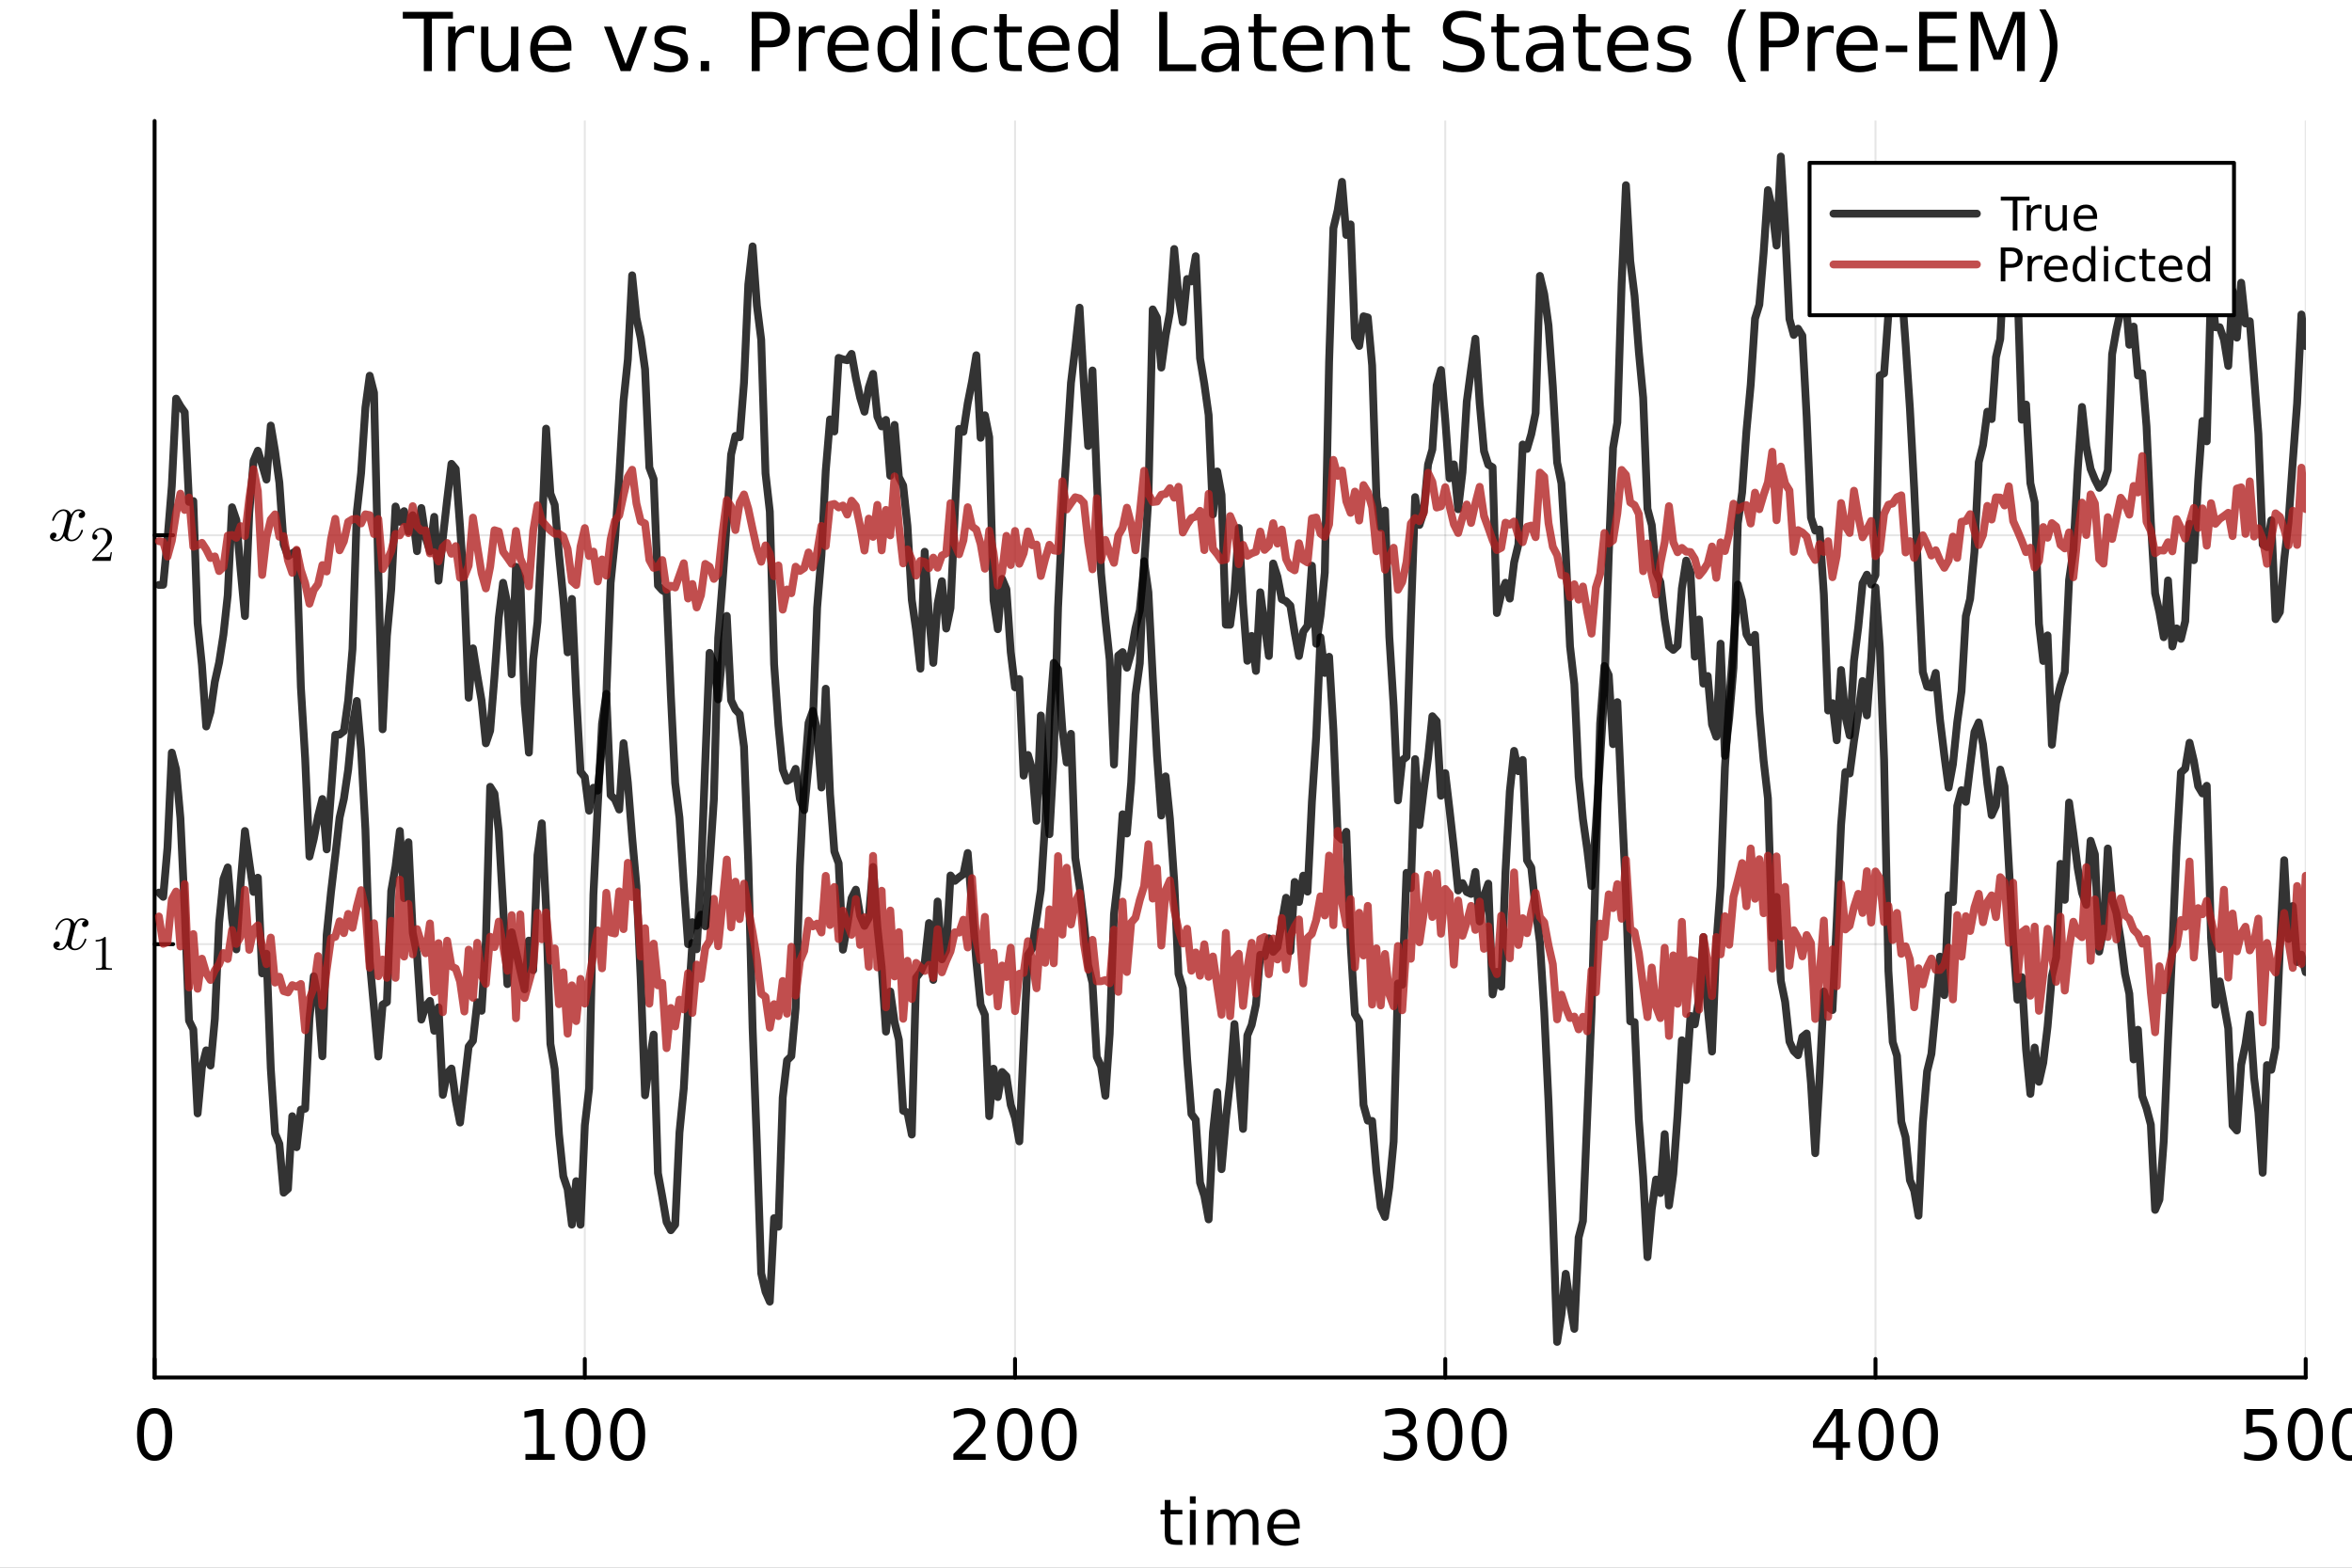 <?xml version="1.0" encoding="utf-8"?>
<svg xmlns="http://www.w3.org/2000/svg" xmlns:xlink="http://www.w3.org/1999/xlink" width="600" height="400" viewBox="0 0 2400 1600">
<rect x="0" y="0" width="2400" height="1600" fill="#808080" stroke="none"/>
<defs>
  <clipPath id="clip070">
    <rect x="0" y="0" width="2400" height="1600"/>
  </clipPath>
</defs>
<path clip-path="url(#clip070)" d="M0 1600 L2400 1600 L2400 0 L0 0  Z" fill="#ffffff" fill-rule="evenodd" fill-opacity="1"/>
<defs>
  <clipPath id="clip071">
    <rect x="480" y="0" width="1681" height="1600"/>
  </clipPath>
</defs>
<path clip-path="url(#clip070)" d="M157.754 1405.9 L2352.76 1405.9 L2352.76 123.472 L157.754 123.472  Z" fill="#ffffff" fill-rule="evenodd" fill-opacity="1"/>
<defs>
  <clipPath id="clip072">
    <rect x="157" y="123" width="2196" height="1283"/>
  </clipPath>
</defs>
<polyline clip-path="url(#clip072)" style="stroke:#000000; stroke-linecap:round; stroke-linejoin:round; stroke-width:2; stroke-opacity:0.1; fill:none" points="157.754,1405.9 157.754,123.472 "/>
<polyline clip-path="url(#clip072)" style="stroke:#000000; stroke-linecap:round; stroke-linejoin:round; stroke-width:2; stroke-opacity:0.1; fill:none" points="596.754,1405.9 596.754,123.472 "/>
<polyline clip-path="url(#clip072)" style="stroke:#000000; stroke-linecap:round; stroke-linejoin:round; stroke-width:2; stroke-opacity:0.1; fill:none" points="1035.75,1405.9 1035.75,123.472 "/>
<polyline clip-path="url(#clip072)" style="stroke:#000000; stroke-linecap:round; stroke-linejoin:round; stroke-width:2; stroke-opacity:0.1; fill:none" points="1474.76,1405.9 1474.76,123.472 "/>
<polyline clip-path="url(#clip072)" style="stroke:#000000; stroke-linecap:round; stroke-linejoin:round; stroke-width:2; stroke-opacity:0.1; fill:none" points="1913.76,1405.9 1913.76,123.472 "/>
<polyline clip-path="url(#clip072)" style="stroke:#000000; stroke-linecap:round; stroke-linejoin:round; stroke-width:2; stroke-opacity:0.1; fill:none" points="2352.76,1405.9 2352.76,123.472 "/>
<polyline clip-path="url(#clip072)" style="stroke:#000000; stroke-linecap:round; stroke-linejoin:round; stroke-width:2; stroke-opacity:0.1; fill:none" points="157.754,963.635 2352.76,963.635 "/>
<polyline clip-path="url(#clip072)" style="stroke:#000000; stroke-linecap:round; stroke-linejoin:round; stroke-width:2; stroke-opacity:0.1; fill:none" points="157.754,546.275 2352.76,546.275 "/>
<polyline clip-path="url(#clip070)" style="stroke:#000000; stroke-linecap:round; stroke-linejoin:round; stroke-width:4; stroke-opacity:1; fill:none" points="157.754,1405.9 2352.76,1405.9 "/>
<polyline clip-path="url(#clip070)" style="stroke:#000000; stroke-linecap:round; stroke-linejoin:round; stroke-width:4; stroke-opacity:1; fill:none" points="157.754,1405.9 157.754,1387 "/>
<polyline clip-path="url(#clip070)" style="stroke:#000000; stroke-linecap:round; stroke-linejoin:round; stroke-width:4; stroke-opacity:1; fill:none" points="596.754,1405.9 596.754,1387 "/>
<polyline clip-path="url(#clip070)" style="stroke:#000000; stroke-linecap:round; stroke-linejoin:round; stroke-width:4; stroke-opacity:1; fill:none" points="1035.75,1405.9 1035.75,1387 "/>
<polyline clip-path="url(#clip070)" style="stroke:#000000; stroke-linecap:round; stroke-linejoin:round; stroke-width:4; stroke-opacity:1; fill:none" points="1474.76,1405.9 1474.76,1387 "/>
<polyline clip-path="url(#clip070)" style="stroke:#000000; stroke-linecap:round; stroke-linejoin:round; stroke-width:4; stroke-opacity:1; fill:none" points="1913.76,1405.9 1913.76,1387 "/>
<polyline clip-path="url(#clip070)" style="stroke:#000000; stroke-linecap:round; stroke-linejoin:round; stroke-width:4; stroke-opacity:1; fill:none" points="2352.76,1405.9 2352.76,1387 "/>
<path clip-path="url(#clip070)" d="M157.754 1442.68 Q152.337 1442.68 149.594 1448.03 Q146.886 1453.34 146.886 1464.03 Q146.886 1474.69 149.594 1480.04 Q152.337 1485.35 157.754 1485.35 Q163.205 1485.35 165.913 1480.04 Q168.656 1474.69 168.656 1464.03 Q168.656 1453.34 165.913 1448.03 Q163.205 1442.68 157.754 1442.68 M157.754 1437.12 Q166.469 1437.12 171.052 1444.03 Q175.67 1450.91 175.67 1464.03 Q175.67 1477.12 171.052 1484.03 Q166.469 1490.91 157.754 1490.91 Q149.038 1490.91 144.42 1484.03 Q139.837 1477.12 139.837 1464.03 Q139.837 1450.91 144.42 1444.03 Q149.038 1437.12 157.754 1437.12 Z" fill="#000000" fill-rule="nonzero" fill-opacity="1" /><path clip-path="url(#clip070)" d="M536.164 1484 L547.622 1484 L547.622 1444.45 L535.157 1446.95 L535.157 1440.56 L547.553 1438.06 L554.567 1438.06 L554.567 1484 L566.025 1484 L566.025 1489.9 L536.164 1489.9 L536.164 1484 Z" fill="#000000" fill-rule="nonzero" fill-opacity="1" /><path clip-path="url(#clip070)" d="M595.192 1442.68 Q589.775 1442.68 587.032 1448.03 Q584.324 1453.34 584.324 1464.03 Q584.324 1474.69 587.032 1480.04 Q589.775 1485.35 595.192 1485.35 Q600.643 1485.35 603.351 1480.04 Q606.094 1474.69 606.094 1464.03 Q606.094 1453.34 603.351 1448.03 Q600.643 1442.68 595.192 1442.68 M595.192 1437.12 Q603.907 1437.12 608.49 1444.03 Q613.108 1450.91 613.108 1464.03 Q613.108 1477.12 608.49 1484.03 Q603.907 1490.91 595.192 1490.91 Q586.476 1490.91 581.858 1484.03 Q577.275 1477.12 577.275 1464.03 Q577.275 1450.91 581.858 1444.03 Q586.476 1437.12 595.192 1437.12 Z" fill="#000000" fill-rule="nonzero" fill-opacity="1" /><path clip-path="url(#clip070)" d="M640.434 1442.68 Q635.018 1442.68 632.275 1448.03 Q629.566 1453.34 629.566 1464.03 Q629.566 1474.69 632.275 1480.04 Q635.018 1485.35 640.434 1485.35 Q645.886 1485.35 648.594 1480.04 Q651.337 1474.69 651.337 1464.03 Q651.337 1453.34 648.594 1448.03 Q645.886 1442.68 640.434 1442.68 M640.434 1437.12 Q649.15 1437.12 653.733 1444.03 Q658.351 1450.91 658.351 1464.03 Q658.351 1477.12 653.733 1484.03 Q649.15 1490.91 640.434 1490.91 Q631.719 1490.91 627.101 1484.03 Q622.518 1477.12 622.518 1464.03 Q622.518 1450.91 627.101 1444.03 Q631.719 1437.12 640.434 1437.12 Z" fill="#000000" fill-rule="nonzero" fill-opacity="1" /><path clip-path="url(#clip070)" d="M981.293 1484 L1005.77 1484 L1005.77 1489.9 L972.856 1489.9 L972.856 1484 Q976.849 1479.87 983.724 1472.92 Q990.633 1465.94 992.404 1463.93 Q995.772 1460.14 997.092 1457.54 Q998.446 1454.9 998.446 1452.37 Q998.446 1448.23 995.529 1445.63 Q992.647 1443.03 987.994 1443.03 Q984.696 1443.03 981.015 1444.17 Q977.369 1445.32 973.203 1447.64 L973.203 1440.56 Q977.439 1438.86 981.119 1437.99 Q984.8 1437.12 987.856 1437.12 Q995.911 1437.12 1000.7 1441.15 Q1005.49 1445.18 1005.49 1451.91 Q1005.49 1455.11 1004.28 1457.99 Q1003.1 1460.84 999.939 1464.73 Q999.071 1465.73 994.418 1470.56 Q989.765 1475.35 981.293 1484 Z" fill="#000000" fill-rule="nonzero" fill-opacity="1" /><path clip-path="url(#clip070)" d="M1035.49 1442.68 Q1030.08 1442.68 1027.33 1448.03 Q1024.63 1453.34 1024.63 1464.03 Q1024.63 1474.69 1027.33 1480.04 Q1030.08 1485.35 1035.49 1485.35 Q1040.95 1485.35 1043.65 1480.04 Q1046.4 1474.69 1046.4 1464.03 Q1046.4 1453.34 1043.65 1448.03 Q1040.95 1442.68 1035.49 1442.68 M1035.49 1437.12 Q1044.21 1437.12 1048.79 1444.03 Q1053.41 1450.91 1053.41 1464.03 Q1053.41 1477.12 1048.79 1484.03 Q1044.21 1490.91 1035.49 1490.91 Q1026.78 1490.91 1022.16 1484.03 Q1017.58 1477.12 1017.58 1464.03 Q1017.58 1450.91 1022.16 1444.03 Q1026.78 1437.12 1035.49 1437.12 Z" fill="#000000" fill-rule="nonzero" fill-opacity="1" /><path clip-path="url(#clip070)" d="M1080.74 1442.68 Q1075.32 1442.68 1072.58 1448.03 Q1069.87 1453.34 1069.87 1464.03 Q1069.87 1474.69 1072.58 1480.04 Q1075.32 1485.35 1080.74 1485.35 Q1086.19 1485.35 1088.9 1480.04 Q1091.64 1474.69 1091.64 1464.03 Q1091.64 1453.34 1088.9 1448.03 Q1086.19 1442.68 1080.74 1442.68 M1080.74 1437.12 Q1089.45 1437.12 1094.04 1444.03 Q1098.65 1450.91 1098.65 1464.03 Q1098.65 1477.12 1094.04 1484.03 Q1089.45 1490.91 1080.74 1490.91 Q1072.02 1490.91 1067.4 1484.03 Q1062.82 1477.12 1062.82 1464.03 Q1062.82 1450.91 1067.4 1444.03 Q1072.02 1437.12 1080.74 1437.12 Z" fill="#000000" fill-rule="nonzero" fill-opacity="1" /><path clip-path="url(#clip070)" d="M1435.4 1461.95 Q1440.43 1463.02 1443.24 1466.43 Q1446.09 1469.83 1446.09 1474.83 Q1446.09 1482.5 1440.81 1486.71 Q1435.54 1490.91 1425.81 1490.91 Q1422.55 1490.91 1419.08 1490.25 Q1415.64 1489.62 1411.96 1488.34 L1411.96 1481.57 Q1414.88 1483.27 1418.35 1484.14 Q1421.82 1485 1425.61 1485 Q1432.2 1485 1435.64 1482.4 Q1439.11 1479.8 1439.11 1474.83 Q1439.11 1470.25 1435.88 1467.68 Q1432.69 1465.07 1426.96 1465.07 L1420.92 1465.07 L1420.92 1459.31 L1427.24 1459.31 Q1432.41 1459.31 1435.15 1457.26 Q1437.9 1455.18 1437.9 1451.29 Q1437.9 1447.3 1435.05 1445.18 Q1432.24 1443.03 1426.96 1443.03 Q1424.08 1443.03 1420.78 1443.65 Q1417.48 1444.28 1413.52 1445.59 L1413.52 1439.34 Q1417.52 1438.23 1420.99 1437.68 Q1424.49 1437.12 1427.59 1437.12 Q1435.57 1437.12 1440.22 1440.77 Q1444.88 1444.38 1444.88 1450.56 Q1444.88 1454.87 1442.41 1457.85 Q1439.95 1460.8 1435.4 1461.95 Z" fill="#000000" fill-rule="nonzero" fill-opacity="1" /><path clip-path="url(#clip070)" d="M1474.39 1442.68 Q1468.97 1442.68 1466.23 1448.03 Q1463.52 1453.34 1463.52 1464.03 Q1463.52 1474.69 1466.23 1480.04 Q1468.97 1485.35 1474.39 1485.35 Q1479.84 1485.35 1482.55 1480.04 Q1485.29 1474.69 1485.29 1464.03 Q1485.29 1453.34 1482.55 1448.03 Q1479.84 1442.68 1474.39 1442.68 M1474.39 1437.12 Q1483.11 1437.12 1487.69 1444.03 Q1492.31 1450.91 1492.31 1464.03 Q1492.31 1477.12 1487.69 1484.03 Q1483.11 1490.91 1474.39 1490.91 Q1465.68 1490.91 1461.06 1484.03 Q1456.47 1477.12 1456.47 1464.03 Q1456.47 1450.91 1461.06 1444.03 Q1465.68 1437.12 1474.39 1437.12 Z" fill="#000000" fill-rule="nonzero" fill-opacity="1" /><path clip-path="url(#clip070)" d="M1519.63 1442.68 Q1514.22 1442.68 1511.47 1448.03 Q1508.77 1453.34 1508.77 1464.03 Q1508.77 1474.69 1511.47 1480.04 Q1514.22 1485.35 1519.63 1485.35 Q1525.08 1485.35 1527.79 1480.04 Q1530.54 1474.69 1530.54 1464.03 Q1530.54 1453.34 1527.79 1448.03 Q1525.08 1442.68 1519.63 1442.68 M1519.63 1437.12 Q1528.35 1437.12 1532.93 1444.03 Q1537.55 1450.91 1537.55 1464.03 Q1537.55 1477.12 1532.93 1484.03 Q1528.35 1490.91 1519.63 1490.91 Q1510.92 1490.91 1506.3 1484.03 Q1501.72 1477.12 1501.72 1464.03 Q1501.72 1450.91 1506.3 1444.03 Q1510.92 1437.12 1519.63 1437.12 Z" fill="#000000" fill-rule="nonzero" fill-opacity="1" /><path clip-path="url(#clip070)" d="M1873.39 1444.17 L1855.68 1471.84 L1873.39 1471.84 L1873.39 1444.17 M1871.55 1438.06 L1880.37 1438.06 L1880.37 1471.84 L1887.77 1471.84 L1887.77 1477.68 L1880.37 1477.68 L1880.37 1489.9 L1873.39 1489.9 L1873.39 1477.68 L1849.99 1477.68 L1849.99 1470.91 L1871.55 1438.06 Z" fill="#000000" fill-rule="nonzero" fill-opacity="1" /><path clip-path="url(#clip070)" d="M1914.36 1442.68 Q1908.95 1442.68 1906.2 1448.03 Q1903.5 1453.34 1903.5 1464.03 Q1903.5 1474.69 1906.2 1480.04 Q1908.95 1485.35 1914.36 1485.35 Q1919.81 1485.35 1922.52 1480.04 Q1925.27 1474.69 1925.27 1464.03 Q1925.27 1453.34 1922.52 1448.03 Q1919.81 1442.68 1914.36 1442.68 M1914.36 1437.12 Q1923.08 1437.12 1927.66 1444.03 Q1932.28 1450.91 1932.28 1464.03 Q1932.28 1477.12 1927.66 1484.03 Q1923.08 1490.91 1914.36 1490.91 Q1905.65 1490.91 1901.03 1484.03 Q1896.45 1477.12 1896.45 1464.03 Q1896.45 1450.91 1901.03 1444.03 Q1905.65 1437.12 1914.36 1437.12 Z" fill="#000000" fill-rule="nonzero" fill-opacity="1" /><path clip-path="url(#clip070)" d="M1959.61 1442.68 Q1954.19 1442.68 1951.45 1448.03 Q1948.74 1453.34 1948.74 1464.03 Q1948.74 1474.69 1951.45 1480.04 Q1954.19 1485.35 1959.61 1485.35 Q1965.06 1485.35 1967.77 1480.04 Q1970.51 1474.69 1970.51 1464.03 Q1970.51 1453.34 1967.77 1448.03 Q1965.06 1442.68 1959.61 1442.68 M1959.61 1437.12 Q1968.32 1437.12 1972.9 1444.03 Q1977.52 1450.91 1977.52 1464.03 Q1977.52 1477.12 1972.9 1484.03 Q1968.32 1490.91 1959.61 1490.91 Q1950.89 1490.91 1946.27 1484.03 Q1941.69 1477.12 1941.69 1464.03 Q1941.69 1450.91 1946.27 1444.03 Q1950.89 1437.12 1959.61 1437.12 Z" fill="#000000" fill-rule="nonzero" fill-opacity="1" /><path clip-path="url(#clip070)" d="M2292.18 1438.06 L2319.72 1438.06 L2319.72 1443.96 L2298.61 1443.96 L2298.61 1456.67 Q2300.13 1456.15 2301.66 1455.91 Q2303.19 1455.63 2304.72 1455.63 Q2313.4 1455.63 2318.47 1460.39 Q2323.54 1465.14 2323.54 1473.27 Q2323.54 1481.64 2318.33 1486.29 Q2313.12 1490.91 2303.64 1490.91 Q2300.38 1490.91 2296.97 1490.35 Q2293.61 1489.8 2290 1488.68 L2290 1481.64 Q2293.12 1483.34 2296.45 1484.17 Q2299.79 1485 2303.5 1485 Q2309.51 1485 2313.02 1481.84 Q2316.52 1478.68 2316.52 1473.27 Q2316.52 1467.85 2313.02 1464.69 Q2309.51 1461.53 2303.5 1461.53 Q2300.69 1461.53 2297.88 1462.16 Q2295.1 1462.78 2292.18 1464.1 L2292.18 1438.06 Z" fill="#000000" fill-rule="nonzero" fill-opacity="1" /><path clip-path="url(#clip070)" d="M2352.36 1442.68 Q2346.94 1442.68 2344.2 1448.03 Q2341.49 1453.34 2341.49 1464.03 Q2341.49 1474.69 2344.2 1480.04 Q2346.94 1485.35 2352.36 1485.35 Q2357.81 1485.35 2360.52 1480.04 Q2363.26 1474.69 2363.26 1464.03 Q2363.26 1453.34 2360.52 1448.03 Q2357.81 1442.68 2352.36 1442.68 M2352.36 1437.12 Q2361.07 1437.12 2365.66 1444.03 Q2370.27 1450.91 2370.27 1464.03 Q2370.27 1477.12 2365.66 1484.03 Q2361.07 1490.91 2352.36 1490.91 Q2343.64 1490.91 2339.02 1484.03 Q2334.44 1477.12 2334.44 1464.03 Q2334.44 1450.91 2339.02 1444.03 Q2343.64 1437.12 2352.36 1437.12 Z" fill="#000000" fill-rule="nonzero" fill-opacity="1" /><path clip-path="url(#clip070)" d="M2397.6 1442.68 Q2392.18 1442.68 2389.44 1448.03 Q2386.73 1453.34 2386.73 1464.03 Q2386.73 1474.69 2389.44 1480.04 Q2392.18 1485.35 2397.6 1485.35 Q2403.05 1485.35 2405.76 1480.04 Q2408.5 1474.69 2408.5 1464.03 Q2408.5 1453.34 2405.76 1448.03 Q2403.05 1442.68 2397.6 1442.68 M2397.6 1437.12 Q2406.31 1437.12 2410.9 1444.03 Q2415.52 1450.91 2415.52 1464.03 Q2415.52 1477.12 2410.9 1484.03 Q2406.31 1490.91 2397.6 1490.91 Q2388.88 1490.91 2384.27 1484.03 Q2379.68 1477.12 2379.68 1464.03 Q2379.68 1450.91 2384.27 1444.03 Q2388.88 1437.12 2397.6 1437.12 Z" fill="#000000" fill-rule="nonzero" fill-opacity="1" /><path clip-path="url(#clip070)" d="M1194.41 1530.91 L1194.41 1541.04 L1206.48 1541.04 L1206.48 1545.59 L1194.41 1545.59 L1194.41 1564.94 Q1194.41 1569.3 1195.59 1570.54 Q1196.8 1571.78 1200.46 1571.78 L1206.48 1571.78 L1206.48 1576.68 L1200.46 1576.68 Q1193.68 1576.68 1191.1 1574.17 Q1188.53 1571.62 1188.53 1564.94 L1188.53 1545.59 L1184.23 1545.59 L1184.23 1541.04 L1188.53 1541.04 L1188.53 1530.91 L1194.41 1530.91 Z" fill="#000000" fill-rule="nonzero" fill-opacity="1" /><path clip-path="url(#clip070)" d="M1214.18 1541.04 L1220.04 1541.04 L1220.04 1576.68 L1214.18 1576.68 L1214.18 1541.04 M1214.18 1527.16 L1220.04 1527.16 L1220.04 1534.57 L1214.18 1534.57 L1214.18 1527.16 Z" fill="#000000" fill-rule="nonzero" fill-opacity="1" /><path clip-path="url(#clip070)" d="M1260.04 1547.88 Q1262.24 1543.93 1265.3 1542.05 Q1268.35 1540.18 1272.49 1540.18 Q1278.06 1540.18 1281.08 1544.09 Q1284.11 1547.97 1284.11 1555.17 L1284.11 1576.68 L1278.22 1576.68 L1278.22 1555.36 Q1278.22 1550.23 1276.4 1547.75 Q1274.59 1545.27 1270.87 1545.27 Q1266.32 1545.27 1263.67 1548.29 Q1261.03 1551.32 1261.03 1556.54 L1261.03 1576.68 L1255.14 1576.68 L1255.14 1555.36 Q1255.14 1550.2 1253.33 1547.75 Q1251.51 1545.27 1247.73 1545.27 Q1243.24 1545.27 1240.6 1548.32 Q1237.96 1551.35 1237.96 1556.54 L1237.96 1576.68 L1232.07 1576.68 L1232.07 1541.04 L1237.96 1541.04 L1237.96 1546.57 Q1239.96 1543.3 1242.76 1541.74 Q1245.56 1540.18 1249.41 1540.18 Q1253.3 1540.18 1256 1542.15 Q1258.74 1544.12 1260.04 1547.88 Z" fill="#000000" fill-rule="nonzero" fill-opacity="1" /><path clip-path="url(#clip070)" d="M1326.28 1557.4 L1326.28 1560.26 L1299.35 1560.26 Q1299.74 1566.31 1302.98 1569.49 Q1306.26 1572.64 1312.08 1572.64 Q1315.46 1572.64 1318.61 1571.81 Q1321.79 1570.99 1324.91 1569.33 L1324.91 1574.87 Q1321.76 1576.21 1318.45 1576.91 Q1315.14 1577.61 1311.73 1577.61 Q1303.2 1577.61 1298.21 1572.64 Q1293.24 1567.68 1293.24 1559.21 Q1293.24 1550.46 1297.95 1545.33 Q1302.7 1540.18 1310.72 1540.18 Q1317.91 1540.18 1322.08 1544.82 Q1326.28 1549.44 1326.28 1557.4 M1320.42 1555.68 Q1320.36 1550.87 1317.72 1548.01 Q1315.11 1545.14 1310.78 1545.14 Q1305.88 1545.14 1302.92 1547.91 Q1299.99 1550.68 1299.54 1555.71 L1320.42 1555.68 Z" fill="#000000" fill-rule="nonzero" fill-opacity="1" /><polyline clip-path="url(#clip070)" style="stroke:#000000; stroke-linecap:round; stroke-linejoin:round; stroke-width:4; stroke-opacity:1; fill:none" points="157.754,1405.9 157.754,123.472 "/>
<polyline clip-path="url(#clip070)" style="stroke:#000000; stroke-linecap:round; stroke-linejoin:round; stroke-width:4; stroke-opacity:1; fill:none" points="157.754,963.635 176.651,963.635 "/>
<polyline clip-path="url(#clip070)" style="stroke:#000000; stroke-linecap:round; stroke-linejoin:round; stroke-width:4; stroke-opacity:1; fill:none" points="157.754,546.275 176.651,546.275 "/>
<path clip-path="url(#clip070)" d="M90.285 941.957 Q90.285 943.925 89.055 945.049 Q87.825 946.138 86.42 946.138 Q85.085 946.138 84.382 945.365 Q83.68 944.592 83.68 943.608 Q83.68 942.273 84.663 941.114 Q85.647 939.955 87.123 939.709 Q85.682 938.795 83.539 938.795 Q82.134 938.795 80.904 939.533 Q79.71 940.271 78.972 941.219 Q78.269 942.168 77.637 943.538 Q77.039 944.873 76.793 945.681 Q76.583 946.454 76.407 947.297 L73.948 957.135 Q72.753 961.808 72.753 963.459 Q72.753 965.497 73.737 966.867 Q74.721 968.202 76.688 968.202 Q77.461 968.202 78.339 967.991 Q79.218 967.745 80.342 967.113 Q81.501 966.445 82.52 965.462 Q83.574 964.443 84.593 962.721 Q85.612 961 86.279 958.786 Q86.49 958.013 87.193 958.013 Q88.071 958.013 88.071 958.716 Q88.071 959.313 87.579 960.578 Q87.123 961.808 86.104 963.424 Q85.12 965.005 83.82 966.445 Q82.52 967.851 80.588 968.834 Q78.656 969.818 76.547 969.818 Q73.526 969.818 71.523 968.202 Q69.521 966.586 68.783 964.337 Q68.607 964.653 68.361 965.075 Q68.115 965.497 67.378 966.445 Q66.675 967.359 65.867 968.061 Q65.059 968.729 63.794 969.256 Q62.564 969.818 61.229 969.818 Q59.543 969.818 58.032 969.326 Q56.556 968.834 55.502 967.71 Q54.448 966.586 54.448 965.04 Q54.448 963.318 55.608 962.124 Q56.802 960.894 58.419 960.894 Q59.437 960.894 60.245 961.491 Q61.089 962.089 61.089 963.389 Q61.089 964.829 60.105 965.918 Q59.121 967.007 57.716 967.289 Q59.156 968.202 61.299 968.202 Q63.618 968.202 65.445 966.164 Q67.272 964.126 68.15 960.719 Q70.329 952.532 71.172 948.878 Q72.015 945.189 72.015 943.608 Q72.015 942.133 71.629 941.114 Q71.242 940.095 70.575 939.638 Q69.942 939.146 69.345 938.971 Q68.783 938.795 68.15 938.795 Q67.097 938.795 65.902 939.217 Q64.743 939.638 63.337 940.622 Q61.967 941.571 60.667 943.538 Q59.367 945.506 58.489 948.211 Q58.313 949.019 57.54 949.019 Q56.697 948.984 56.697 948.281 Q56.697 947.684 57.154 946.454 Q57.645 945.189 58.629 943.608 Q59.648 942.027 60.948 940.622 Q62.283 939.182 64.216 938.198 Q66.183 937.214 68.291 937.214 Q69.24 937.214 70.153 937.425 Q71.102 937.601 72.226 938.128 Q73.385 938.655 74.404 939.814 Q75.423 940.973 76.056 942.66 Q76.477 941.852 77.039 941.079 Q77.637 940.306 78.55 939.357 Q79.499 938.374 80.799 937.811 Q82.134 937.214 83.609 937.214 Q85.05 937.214 86.455 937.601 Q87.861 937.952 89.055 939.111 Q90.285 940.236 90.285 941.957 Z" fill="#000000" fill-rule="nonzero" fill-opacity="1" /><path clip-path="url(#clip070)" d="M97.613 960.994 L97.613 959.42 Q103.663 959.42 106.786 956.198 Q107.647 956.198 107.794 956.395 Q107.942 956.592 107.942 957.502 L107.942 985.76 Q107.942 987.26 108.68 987.727 Q109.418 988.194 112.639 988.194 L114.238 988.194 L114.238 989.744 Q112.467 989.596 106.073 989.596 Q99.679 989.596 97.933 989.744 L97.933 988.194 L99.531 988.194 Q102.704 988.194 103.466 987.752 Q104.228 987.284 104.228 985.76 L104.228 959.666 Q101.597 960.994 97.613 960.994 Z" fill="#000000" fill-rule="nonzero" fill-opacity="1" /><path clip-path="url(#clip070)" d="M86.829 524.597 Q86.829 526.565 85.599 527.689 Q84.369 528.778 82.964 528.778 Q81.629 528.778 80.926 528.005 Q80.223 527.232 80.223 526.249 Q80.223 524.914 81.207 523.754 Q82.191 522.595 83.666 522.349 Q82.226 521.435 80.083 521.435 Q78.677 521.435 77.448 522.173 Q76.253 522.911 75.515 523.859 Q74.813 524.808 74.18 526.178 Q73.583 527.513 73.337 528.321 Q73.126 529.094 72.951 529.938 L70.491 539.775 Q69.297 544.448 69.297 546.099 Q69.297 548.137 70.281 549.507 Q71.264 550.842 73.232 550.842 Q74.005 550.842 74.883 550.631 Q75.761 550.385 76.886 549.753 Q78.045 549.085 79.064 548.102 Q80.118 547.083 81.137 545.361 Q82.156 543.64 82.823 541.426 Q83.034 540.653 83.737 540.653 Q84.615 540.653 84.615 541.356 Q84.615 541.953 84.123 543.218 Q83.666 544.448 82.648 546.064 Q81.664 547.645 80.364 549.085 Q79.064 550.491 77.132 551.475 Q75.199 552.458 73.091 552.458 Q70.07 552.458 68.067 550.842 Q66.064 549.226 65.327 546.977 Q65.151 547.294 64.905 547.715 Q64.659 548.137 63.921 549.085 Q63.219 549.999 62.411 550.702 Q61.602 551.369 60.338 551.896 Q59.108 552.458 57.773 552.458 Q56.087 552.458 54.576 551.966 Q53.1 551.475 52.046 550.35 Q50.992 549.226 50.992 547.68 Q50.992 545.959 52.151 544.764 Q53.346 543.534 54.962 543.534 Q55.981 543.534 56.789 544.132 Q57.632 544.729 57.632 546.029 Q57.632 547.469 56.649 548.558 Q55.665 549.648 54.26 549.929 Q55.7 550.842 57.843 550.842 Q60.162 550.842 61.989 548.804 Q63.816 546.767 64.694 543.359 Q66.873 535.173 67.716 531.519 Q68.559 527.83 68.559 526.249 Q68.559 524.773 68.172 523.754 Q67.786 522.735 67.118 522.278 Q66.486 521.787 65.889 521.611 Q65.327 521.435 64.694 521.435 Q63.64 521.435 62.446 521.857 Q61.286 522.278 59.881 523.262 Q58.511 524.211 57.211 526.178 Q55.911 528.146 55.032 530.851 Q54.857 531.659 54.084 531.659 Q53.241 531.624 53.241 530.921 Q53.241 530.324 53.697 529.094 Q54.189 527.83 55.173 526.249 Q56.192 524.668 57.492 523.262 Q58.827 521.822 60.759 520.838 Q62.727 519.854 64.835 519.854 Q65.783 519.854 66.697 520.065 Q67.645 520.241 68.77 520.768 Q69.929 521.295 70.948 522.454 Q71.967 523.614 72.599 525.3 Q73.021 524.492 73.583 523.719 Q74.18 522.946 75.094 521.997 Q76.042 521.014 77.342 520.452 Q78.677 519.854 80.153 519.854 Q81.594 519.854 82.999 520.241 Q84.404 520.592 85.599 521.751 Q86.829 522.876 86.829 524.597 Z" fill="#000000" fill-rule="nonzero" fill-opacity="1" /><path clip-path="url(#clip070)" d="M94.156 572.384 Q94.156 571.474 94.23 571.203 Q94.329 570.933 94.722 570.515 L104.387 559.743 Q109.675 553.791 109.675 548.602 Q109.675 545.233 107.904 542.823 Q106.158 540.412 102.936 540.412 Q100.723 540.412 98.854 541.765 Q96.985 543.118 96.124 545.528 Q96.272 545.479 96.788 545.479 Q98.042 545.479 98.731 546.266 Q99.444 547.053 99.444 548.11 Q99.444 549.463 98.559 550.127 Q97.698 550.766 96.837 550.766 Q96.493 550.766 96.026 550.692 Q95.583 550.619 94.87 549.93 Q94.156 549.217 94.156 547.963 Q94.156 544.446 96.813 541.642 Q99.493 538.838 103.576 538.838 Q108.199 538.838 111.224 541.593 Q114.274 544.323 114.274 548.602 Q114.274 550.102 113.807 551.479 Q113.364 552.832 112.749 553.89 Q112.159 554.947 110.536 556.644 Q108.913 558.341 107.609 559.546 Q106.306 560.751 103.379 563.309 L98.042 568.498 L107.117 568.498 Q111.544 568.498 111.888 568.105 Q112.38 567.391 112.995 563.629 L114.274 563.629 L112.848 572.384 L94.156 572.384 Z" fill="#000000" fill-rule="nonzero" fill-opacity="1" /><path clip-path="url(#clip070)" d="M411.026 12.096 L462.189 12.096 L462.189 18.983 L440.719 18.983 L440.719 72.576 L432.496 72.576 L432.496 18.983 L411.026 18.983 L411.026 12.096 Z" fill="#000000" fill-rule="nonzero" fill-opacity="1" /><path clip-path="url(#clip070)" d="M483.861 34.173 Q482.606 33.444 481.107 33.12 Q479.648 32.756 477.866 32.756 Q471.547 32.756 468.144 36.888 Q464.782 40.979 464.782 48.676 L464.782 72.576 L457.287 72.576 L457.287 27.206 L464.782 27.206 L464.782 34.254 Q467.131 30.122 470.898 28.138 Q474.666 26.112 480.054 26.112 Q480.823 26.112 481.755 26.234 Q482.687 26.315 483.821 26.517 L483.861 34.173 Z" fill="#000000" fill-rule="nonzero" fill-opacity="1" /><path clip-path="url(#clip070)" d="M490.91 54.671 L490.91 27.206 L498.364 27.206 L498.364 54.387 Q498.364 60.828 500.875 64.069 Q503.387 67.269 508.41 67.269 Q514.446 67.269 517.929 63.421 Q521.454 59.573 521.454 52.929 L521.454 27.206 L528.907 27.206 L528.907 72.576 L521.454 72.576 L521.454 65.608 Q518.74 69.74 515.134 71.766 Q511.57 73.751 506.83 73.751 Q499.012 73.751 494.961 68.89 Q490.91 64.029 490.91 54.671 M509.666 26.112 L509.666 26.112 Z" fill="#000000" fill-rule="nonzero" fill-opacity="1" /><path clip-path="url(#clip070)" d="M583.068 48.028 L583.068 51.673 L548.797 51.673 Q549.283 59.37 553.415 63.421 Q557.588 67.431 565.001 67.431 Q569.295 67.431 573.305 66.378 Q577.356 65.325 581.326 63.218 L581.326 70.267 Q577.316 71.968 573.103 72.86 Q568.89 73.751 564.555 73.751 Q553.699 73.751 547.339 67.431 Q541.02 61.112 541.02 50.337 Q541.02 39.197 547.015 32.675 Q553.051 26.112 563.259 26.112 Q572.414 26.112 577.721 32.026 Q583.068 37.9 583.068 48.028 M575.614 45.84 Q575.533 39.723 572.171 36.077 Q568.849 32.431 563.34 32.431 Q557.102 32.431 553.334 35.956 Q549.608 39.48 549.04 45.88 L575.614 45.84 Z" fill="#000000" fill-rule="nonzero" fill-opacity="1" /><path clip-path="url(#clip070)" d="M616.326 27.206 L624.225 27.206 L638.403 65.284 L652.582 27.206 L660.481 27.206 L643.467 72.576 L633.34 72.576 L616.326 27.206 Z" fill="#000000" fill-rule="nonzero" fill-opacity="1" /><path clip-path="url(#clip070)" d="M699.694 28.543 L699.694 35.591 Q696.534 33.971 693.131 33.161 Q689.728 32.35 686.082 32.35 Q680.533 32.35 677.738 34.052 Q674.983 35.753 674.983 39.156 Q674.983 41.749 676.968 43.248 Q678.953 44.706 684.948 46.043 L687.5 46.61 Q695.44 48.311 698.762 51.43 Q702.124 54.509 702.124 60.059 Q702.124 66.378 697.101 70.064 Q692.118 73.751 683.368 73.751 Q679.723 73.751 675.753 73.022 Q671.823 72.333 667.448 70.915 L667.448 63.218 Q671.58 65.365 675.591 66.459 Q679.601 67.512 683.53 67.512 Q688.797 67.512 691.632 65.73 Q694.468 63.907 694.468 60.626 Q694.468 57.588 692.402 55.967 Q690.376 54.347 683.449 52.848 L680.857 52.24 Q673.93 50.782 670.851 47.785 Q667.772 44.746 667.772 39.48 Q667.772 33.08 672.309 29.596 Q676.846 26.112 685.191 26.112 Q689.323 26.112 692.969 26.72 Q696.615 27.327 699.694 28.543 Z" fill="#000000" fill-rule="nonzero" fill-opacity="1" /><path clip-path="url(#clip070)" d="M715.046 62.287 L723.594 62.287 L723.594 72.576 L715.046 72.576 L715.046 62.287 Z" fill="#000000" fill-rule="nonzero" fill-opacity="1" /><path clip-path="url(#clip070)" d="M775.243 18.82 L775.243 41.546 L785.532 41.546 Q791.244 41.546 794.363 38.589 Q797.482 35.632 797.482 30.163 Q797.482 24.735 794.363 21.778 Q791.244 18.82 785.532 18.82 L775.243 18.82 M767.06 12.096 L785.532 12.096 Q795.7 12.096 800.885 16.714 Q806.111 21.292 806.111 30.163 Q806.111 39.115 800.885 43.693 Q795.7 48.271 785.532 48.271 L775.243 48.271 L775.243 72.576 L767.06 72.576 L767.06 12.096 Z" fill="#000000" fill-rule="nonzero" fill-opacity="1" /><path clip-path="url(#clip070)" d="M841.597 34.173 Q840.341 33.444 838.842 33.12 Q837.384 32.756 835.601 32.756 Q829.282 32.756 825.879 36.888 Q822.517 40.979 822.517 48.676 L822.517 72.576 L815.023 72.576 L815.023 27.206 L822.517 27.206 L822.517 34.254 Q824.866 30.122 828.634 28.138 Q832.401 26.112 837.789 26.112 Q838.559 26.112 839.49 26.234 Q840.422 26.315 841.556 26.517 L841.597 34.173 Z" fill="#000000" fill-rule="nonzero" fill-opacity="1" /><path clip-path="url(#clip070)" d="M886.4 48.028 L886.4 51.673 L852.129 51.673 Q852.615 59.37 856.747 63.421 Q860.92 67.431 868.333 67.431 Q872.627 67.431 876.637 66.378 Q880.688 65.325 884.658 63.218 L884.658 70.267 Q880.647 71.968 876.434 72.86 Q872.222 73.751 867.887 73.751 Q857.031 73.751 850.671 67.431 Q844.351 61.112 844.351 50.337 Q844.351 39.197 850.347 32.675 Q856.383 26.112 866.591 26.112 Q875.746 26.112 881.053 32.026 Q886.4 37.9 886.4 48.028 M878.946 45.84 Q878.865 39.723 875.503 36.077 Q872.181 32.431 866.672 32.431 Q860.433 32.431 856.666 35.956 Q852.939 39.48 852.372 45.88 L878.946 45.84 Z" fill="#000000" fill-rule="nonzero" fill-opacity="1" /><path clip-path="url(#clip070)" d="M928.489 34.092 L928.489 9.544 L935.942 9.544 L935.942 72.576 L928.489 72.576 L928.489 65.77 Q926.139 69.821 922.534 71.806 Q918.969 73.751 913.946 73.751 Q905.723 73.751 900.537 67.188 Q895.393 60.626 895.393 49.931 Q895.393 39.237 900.537 32.675 Q905.723 26.112 913.946 26.112 Q918.969 26.112 922.534 28.097 Q926.139 30.041 928.489 34.092 M903.089 49.931 Q903.089 58.155 906.452 62.854 Q909.854 67.512 915.769 67.512 Q921.683 67.512 925.086 62.854 Q928.489 58.155 928.489 49.931 Q928.489 41.708 925.086 37.05 Q921.683 32.35 915.769 32.35 Q909.854 32.35 906.452 37.05 Q903.089 41.708 903.089 49.931 Z" fill="#000000" fill-rule="nonzero" fill-opacity="1" /><path clip-path="url(#clip070)" d="M951.295 27.206 L958.749 27.206 L958.749 72.576 L951.295 72.576 L951.295 27.206 M951.295 9.544 L958.749 9.544 L958.749 18.983 L951.295 18.983 L951.295 9.544 Z" fill="#000000" fill-rule="nonzero" fill-opacity="1" /><path clip-path="url(#clip070)" d="M1007 28.948 L1007 35.915 Q1003.84 34.173 1000.64 33.323 Q997.476 32.431 994.235 32.431 Q986.984 32.431 982.973 37.05 Q978.963 41.627 978.963 49.931 Q978.963 58.236 982.973 62.854 Q986.984 67.431 994.235 67.431 Q997.476 67.431 1000.64 66.581 Q1003.84 65.689 1007 63.948 L1007 70.834 Q1003.88 72.292 1000.51 73.022 Q997.192 73.751 993.425 73.751 Q983.176 73.751 977.14 67.31 Q971.104 60.869 971.104 49.931 Q971.104 38.832 977.18 32.472 Q983.297 26.112 993.911 26.112 Q997.354 26.112 1000.64 26.841 Q1003.92 27.53 1007 28.948 Z" fill="#000000" fill-rule="nonzero" fill-opacity="1" /><path clip-path="url(#clip070)" d="M1027.33 14.324 L1027.33 27.206 L1042.68 27.206 L1042.68 32.999 L1027.33 32.999 L1027.33 57.628 Q1027.33 63.178 1028.83 64.758 Q1030.37 66.338 1035.03 66.338 L1042.68 66.338 L1042.68 72.576 L1035.03 72.576 Q1026.4 72.576 1023.12 69.376 Q1019.84 66.135 1019.84 57.628 L1019.84 32.999 L1014.37 32.999 L1014.37 27.206 L1019.84 27.206 L1019.84 14.324 L1027.33 14.324 Z" fill="#000000" fill-rule="nonzero" fill-opacity="1" /><path clip-path="url(#clip070)" d="M1091.29 48.028 L1091.29 51.673 L1057.02 51.673 Q1057.51 59.37 1061.64 63.421 Q1065.81 67.431 1073.23 67.431 Q1077.52 67.431 1081.53 66.378 Q1085.58 65.325 1089.55 63.218 L1089.55 70.267 Q1085.54 71.968 1081.33 72.86 Q1077.12 73.751 1072.78 73.751 Q1061.93 73.751 1055.57 67.431 Q1049.25 61.112 1049.25 50.337 Q1049.25 39.197 1055.24 32.675 Q1061.28 26.112 1071.49 26.112 Q1080.64 26.112 1085.95 32.026 Q1091.29 37.9 1091.29 48.028 M1083.84 45.84 Q1083.76 39.723 1080.4 36.077 Q1077.08 32.431 1071.57 32.431 Q1065.33 32.431 1061.56 35.956 Q1057.83 39.48 1057.27 45.88 L1083.84 45.84 Z" fill="#000000" fill-rule="nonzero" fill-opacity="1" /><path clip-path="url(#clip070)" d="M1133.38 34.092 L1133.38 9.544 L1140.84 9.544 L1140.84 72.576 L1133.38 72.576 L1133.38 65.77 Q1131.03 69.821 1127.43 71.806 Q1123.86 73.751 1118.84 73.751 Q1110.62 73.751 1105.43 67.188 Q1100.29 60.626 1100.29 49.931 Q1100.29 39.237 1105.43 32.675 Q1110.62 26.112 1118.84 26.112 Q1123.86 26.112 1127.43 28.097 Q1131.03 30.041 1133.38 34.092 M1107.98 49.931 Q1107.98 58.155 1111.35 62.854 Q1114.75 67.512 1120.66 67.512 Q1126.58 67.512 1129.98 62.854 Q1133.38 58.155 1133.38 49.931 Q1133.38 41.708 1129.98 37.05 Q1126.58 32.35 1120.66 32.35 Q1114.75 32.35 1111.35 37.05 Q1107.98 41.708 1107.98 49.931 Z" fill="#000000" fill-rule="nonzero" fill-opacity="1" /><path clip-path="url(#clip070)" d="M1182.89 12.096 L1191.07 12.096 L1191.07 65.689 L1220.52 65.689 L1220.52 72.576 L1182.89 72.576 L1182.89 12.096 Z" fill="#000000" fill-rule="nonzero" fill-opacity="1" /><path clip-path="url(#clip070)" d="M1249.4 49.769 Q1240.37 49.769 1236.88 51.835 Q1233.4 53.901 1233.4 58.884 Q1233.4 62.854 1235.99 65.203 Q1238.63 67.512 1243.12 67.512 Q1249.32 67.512 1253.05 63.137 Q1256.81 58.722 1256.81 51.43 L1256.81 49.769 L1249.4 49.769 M1264.27 46.691 L1264.27 72.576 L1256.81 72.576 L1256.81 65.689 Q1254.26 69.821 1250.45 71.806 Q1246.65 73.751 1241.14 73.751 Q1234.17 73.751 1230.04 69.862 Q1225.95 65.933 1225.95 59.37 Q1225.95 51.714 1231.05 47.825 Q1236.2 43.936 1246.36 43.936 L1256.81 43.936 L1256.81 43.207 Q1256.81 38.062 1253.41 35.267 Q1250.05 32.431 1243.93 32.431 Q1240.04 32.431 1236.36 33.363 Q1232.67 34.295 1229.27 36.158 L1229.27 29.272 Q1233.36 27.692 1237.21 26.922 Q1241.06 26.112 1244.7 26.112 Q1254.55 26.112 1259.41 31.216 Q1264.27 36.32 1264.27 46.691 Z" fill="#000000" fill-rule="nonzero" fill-opacity="1" /><path clip-path="url(#clip070)" d="M1286.99 14.324 L1286.99 27.206 L1302.35 27.206 L1302.35 32.999 L1286.99 32.999 L1286.99 57.628 Q1286.99 63.178 1288.49 64.758 Q1290.03 66.338 1294.69 66.338 L1302.35 66.338 L1302.35 72.576 L1294.69 72.576 Q1286.06 72.576 1282.78 69.376 Q1279.5 66.135 1279.5 57.628 L1279.5 32.999 L1274.03 32.999 L1274.03 27.206 L1279.5 27.206 L1279.5 14.324 L1286.99 14.324 Z" fill="#000000" fill-rule="nonzero" fill-opacity="1" /><path clip-path="url(#clip070)" d="M1350.96 48.028 L1350.96 51.673 L1316.69 51.673 Q1317.17 59.37 1321.3 63.421 Q1325.48 67.431 1332.89 67.431 Q1337.18 67.431 1341.19 66.378 Q1345.25 65.325 1349.22 63.218 L1349.22 70.267 Q1345.21 71.968 1340.99 72.86 Q1336.78 73.751 1332.44 73.751 Q1321.59 73.751 1315.23 67.431 Q1308.91 61.112 1308.91 50.337 Q1308.91 39.197 1314.9 32.675 Q1320.94 26.112 1331.15 26.112 Q1340.3 26.112 1345.61 32.026 Q1350.96 37.9 1350.96 48.028 M1343.5 45.84 Q1343.42 39.723 1340.06 36.077 Q1336.74 32.431 1331.23 32.431 Q1324.99 32.431 1321.22 35.956 Q1317.5 39.48 1316.93 45.88 L1343.5 45.84 Z" fill="#000000" fill-rule="nonzero" fill-opacity="1" /><path clip-path="url(#clip070)" d="M1400.91 45.192 L1400.91 72.576 L1393.45 72.576 L1393.45 45.435 Q1393.45 38.994 1390.94 35.794 Q1388.43 32.594 1383.41 32.594 Q1377.37 32.594 1373.89 36.442 Q1370.4 40.29 1370.4 46.934 L1370.4 72.576 L1362.91 72.576 L1362.91 27.206 L1370.4 27.206 L1370.4 34.254 Q1373.08 30.163 1376.68 28.138 Q1380.33 26.112 1385.07 26.112 Q1392.88 26.112 1396.89 30.973 Q1400.91 35.794 1400.91 45.192 Z" fill="#000000" fill-rule="nonzero" fill-opacity="1" /><path clip-path="url(#clip070)" d="M1423.14 14.324 L1423.14 27.206 L1438.5 27.206 L1438.5 32.999 L1423.14 32.999 L1423.14 57.628 Q1423.14 63.178 1424.64 64.758 Q1426.18 66.338 1430.84 66.338 L1438.5 66.338 L1438.5 72.576 L1430.84 72.576 Q1422.21 72.576 1418.93 69.376 Q1415.65 66.135 1415.65 57.628 L1415.65 32.999 L1410.18 32.999 L1410.18 27.206 L1415.65 27.206 L1415.65 14.324 L1423.14 14.324 Z" fill="#000000" fill-rule="nonzero" fill-opacity="1" /><path clip-path="url(#clip070)" d="M1511.25 14.081 L1511.25 22.061 Q1506.59 19.833 1502.46 18.739 Q1498.33 17.646 1494.48 17.646 Q1487.8 17.646 1484.15 20.238 Q1480.55 22.831 1480.55 27.611 Q1480.55 31.621 1482.94 33.687 Q1485.37 35.713 1492.09 36.969 L1497.03 37.981 Q1506.19 39.723 1510.52 44.139 Q1514.9 48.514 1514.9 55.886 Q1514.9 64.677 1508.98 69.214 Q1503.11 73.751 1491.73 73.751 Q1487.43 73.751 1482.57 72.778 Q1477.75 71.806 1472.57 69.902 L1472.57 61.477 Q1477.55 64.272 1482.33 65.689 Q1487.11 67.107 1491.73 67.107 Q1498.73 67.107 1502.54 64.353 Q1506.35 61.598 1506.35 56.494 Q1506.35 52.038 1503.6 49.526 Q1500.88 47.015 1494.64 45.759 L1489.66 44.787 Q1480.51 42.964 1476.41 39.075 Q1472.32 35.186 1472.32 28.259 Q1472.32 20.238 1477.95 15.62 Q1483.62 11.002 1493.55 11.002 Q1497.8 11.002 1502.22 11.772 Q1506.63 12.542 1511.25 14.081 Z" fill="#000000" fill-rule="nonzero" fill-opacity="1" /><path clip-path="url(#clip070)" d="M1534.71 14.324 L1534.71 27.206 L1550.06 27.206 L1550.06 32.999 L1534.71 32.999 L1534.71 57.628 Q1534.71 63.178 1536.21 64.758 Q1537.74 66.338 1542.4 66.338 L1550.06 66.338 L1550.06 72.576 L1542.4 72.576 Q1533.77 72.576 1530.49 69.376 Q1527.21 66.135 1527.21 57.628 L1527.21 32.999 L1521.74 32.999 L1521.74 27.206 L1527.21 27.206 L1527.21 14.324 L1534.71 14.324 Z" fill="#000000" fill-rule="nonzero" fill-opacity="1" /><path clip-path="url(#clip070)" d="M1580.48 49.769 Q1571.45 49.769 1567.96 51.835 Q1564.48 53.901 1564.48 58.884 Q1564.48 62.854 1567.07 65.203 Q1569.71 67.512 1574.2 67.512 Q1580.4 67.512 1584.13 63.137 Q1587.89 58.722 1587.89 51.43 L1587.89 49.769 L1580.48 49.769 M1595.35 46.691 L1595.35 72.576 L1587.89 72.576 L1587.89 65.689 Q1585.34 69.821 1581.53 71.806 Q1577.73 73.751 1572.22 73.751 Q1565.25 73.751 1561.12 69.862 Q1557.03 65.933 1557.03 59.37 Q1557.03 51.714 1562.13 47.825 Q1567.28 43.936 1577.44 43.936 L1587.89 43.936 L1587.89 43.207 Q1587.89 38.062 1584.49 35.267 Q1581.13 32.431 1575.01 32.431 Q1571.12 32.431 1567.44 33.363 Q1563.75 34.295 1560.35 36.158 L1560.35 29.272 Q1564.44 27.692 1568.29 26.922 Q1572.14 26.112 1575.78 26.112 Q1585.63 26.112 1590.49 31.216 Q1595.35 36.32 1595.35 46.691 Z" fill="#000000" fill-rule="nonzero" fill-opacity="1" /><path clip-path="url(#clip070)" d="M1618.07 14.324 L1618.07 27.206 L1633.43 27.206 L1633.43 32.999 L1618.07 32.999 L1618.07 57.628 Q1618.07 63.178 1619.57 64.758 Q1621.11 66.338 1625.77 66.338 L1633.43 66.338 L1633.43 72.576 L1625.77 72.576 Q1617.14 72.576 1613.86 69.376 Q1610.58 66.135 1610.58 57.628 L1610.58 32.999 L1605.11 32.999 L1605.11 27.206 L1610.58 27.206 L1610.58 14.324 L1618.07 14.324 Z" fill="#000000" fill-rule="nonzero" fill-opacity="1" /><path clip-path="url(#clip070)" d="M1682.04 48.028 L1682.04 51.673 L1647.77 51.673 Q1648.25 59.37 1652.39 63.421 Q1656.56 67.431 1663.97 67.431 Q1668.26 67.431 1672.28 66.378 Q1676.33 65.325 1680.3 63.218 L1680.3 70.267 Q1676.29 71.968 1672.07 72.86 Q1667.86 73.751 1663.53 73.751 Q1652.67 73.751 1646.31 67.431 Q1639.99 61.112 1639.99 50.337 Q1639.99 39.197 1645.98 32.675 Q1652.02 26.112 1662.23 26.112 Q1671.38 26.112 1676.69 32.026 Q1682.04 37.9 1682.04 48.028 M1674.58 45.84 Q1674.5 39.723 1671.14 36.077 Q1667.82 32.431 1662.31 32.431 Q1656.07 32.431 1652.3 35.956 Q1648.58 39.48 1648.01 45.88 L1674.58 45.84 Z" fill="#000000" fill-rule="nonzero" fill-opacity="1" /><path clip-path="url(#clip070)" d="M1723.19 28.543 L1723.19 35.591 Q1720.04 33.971 1716.63 33.161 Q1713.23 32.35 1709.58 32.35 Q1704.03 32.35 1701.24 34.052 Q1698.48 35.753 1698.48 39.156 Q1698.48 41.749 1700.47 43.248 Q1702.45 44.706 1708.45 46.043 L1711 46.61 Q1718.94 48.311 1722.26 51.43 Q1725.63 54.509 1725.63 60.059 Q1725.63 66.378 1720.6 70.064 Q1715.62 73.751 1706.87 73.751 Q1703.22 73.751 1699.25 73.022 Q1695.32 72.333 1690.95 70.915 L1690.95 63.218 Q1695.08 65.365 1699.09 66.459 Q1703.1 67.512 1707.03 67.512 Q1712.3 67.512 1715.13 65.73 Q1717.97 63.907 1717.97 60.626 Q1717.97 57.588 1715.9 55.967 Q1713.88 54.347 1706.95 52.848 L1704.36 52.24 Q1697.43 50.782 1694.35 47.785 Q1691.27 44.746 1691.27 39.48 Q1691.27 33.08 1695.81 29.596 Q1700.35 26.112 1708.69 26.112 Q1712.82 26.112 1716.47 26.72 Q1720.12 27.327 1723.19 28.543 Z" fill="#000000" fill-rule="nonzero" fill-opacity="1" /><path clip-path="url(#clip070)" d="M1781.77 9.625 Q1776.34 18.942 1773.71 28.057 Q1771.08 37.171 1771.08 46.529 Q1771.08 55.886 1773.71 65.082 Q1776.38 74.237 1781.77 83.513 L1775.29 83.513 Q1769.21 73.994 1766.18 64.798 Q1763.18 55.603 1763.18 46.529 Q1763.18 37.495 1766.18 28.34 Q1769.17 19.185 1775.29 9.625 L1781.77 9.625 Z" fill="#000000" fill-rule="nonzero" fill-opacity="1" /><path clip-path="url(#clip070)" d="M1804.74 18.82 L1804.74 41.546 L1815.03 41.546 Q1820.74 41.546 1823.86 38.589 Q1826.98 35.632 1826.98 30.163 Q1826.98 24.735 1823.86 21.778 Q1820.74 18.82 1815.03 18.82 L1804.74 18.82 M1796.56 12.096 L1815.03 12.096 Q1825.2 12.096 1830.38 16.714 Q1835.61 21.292 1835.61 30.163 Q1835.61 39.115 1830.38 43.693 Q1825.2 48.271 1815.03 48.271 L1804.74 48.271 L1804.74 72.576 L1796.56 72.576 L1796.56 12.096 Z" fill="#000000" fill-rule="nonzero" fill-opacity="1" /><path clip-path="url(#clip070)" d="M1871.09 34.173 Q1869.84 33.444 1868.34 33.12 Q1866.88 32.756 1865.1 32.756 Q1858.78 32.756 1855.38 36.888 Q1852.01 40.979 1852.01 48.676 L1852.01 72.576 L1844.52 72.576 L1844.52 27.206 L1852.01 27.206 L1852.01 34.254 Q1854.36 30.122 1858.13 28.138 Q1861.9 26.112 1867.29 26.112 Q1868.06 26.112 1868.99 26.234 Q1869.92 26.315 1871.05 26.517 L1871.09 34.173 Z" fill="#000000" fill-rule="nonzero" fill-opacity="1" /><path clip-path="url(#clip070)" d="M1915.9 48.028 L1915.9 51.673 L1881.63 51.673 Q1882.11 59.37 1886.24 63.421 Q1890.42 67.431 1897.83 67.431 Q1902.12 67.431 1906.13 66.378 Q1910.18 65.325 1914.15 63.218 L1914.15 70.267 Q1910.14 71.968 1905.93 72.86 Q1901.72 73.751 1897.38 73.751 Q1886.53 73.751 1880.17 67.431 Q1873.85 61.112 1873.85 50.337 Q1873.85 39.197 1879.84 32.675 Q1885.88 26.112 1896.09 26.112 Q1905.24 26.112 1910.55 32.026 Q1915.9 37.9 1915.9 48.028 M1908.44 45.84 Q1908.36 39.723 1905 36.077 Q1901.68 32.431 1896.17 32.431 Q1889.93 32.431 1886.16 35.956 Q1882.44 39.48 1881.87 45.88 L1908.44 45.84 Z" fill="#000000" fill-rule="nonzero" fill-opacity="1" /><path clip-path="url(#clip070)" d="M1924.36 46.529 L1946.2 46.529 L1946.2 53.172 L1924.36 53.172 L1924.36 46.529 Z" fill="#000000" fill-rule="nonzero" fill-opacity="1" /><path clip-path="url(#clip070)" d="M1958.39 12.096 L1996.63 12.096 L1996.63 18.983 L1966.57 18.983 L1966.57 36.888 L1995.38 36.888 L1995.38 43.774 L1966.57 43.774 L1966.57 65.689 L1997.36 65.689 L1997.36 72.576 L1958.39 72.576 L1958.39 12.096 Z" fill="#000000" fill-rule="nonzero" fill-opacity="1" /><path clip-path="url(#clip070)" d="M2010.81 12.096 L2023 12.096 L2038.44 53.253 L2053.95 12.096 L2066.14 12.096 L2066.14 72.576 L2058.16 72.576 L2058.16 19.469 L2042.57 60.95 L2034.34 60.95 L2018.75 19.469 L2018.75 72.576 L2010.81 72.576 L2010.81 12.096 Z" fill="#000000" fill-rule="nonzero" fill-opacity="1" /><path clip-path="url(#clip070)" d="M2080.89 9.625 L2087.37 9.625 Q2093.45 19.185 2096.45 28.34 Q2099.48 37.495 2099.48 46.529 Q2099.48 55.603 2096.45 64.798 Q2093.45 73.994 2087.37 83.513 L2080.89 83.513 Q2086.28 74.237 2088.91 65.082 Q2091.58 55.886 2091.58 46.529 Q2091.58 37.171 2088.91 28.057 Q2086.28 18.942 2080.89 9.625 Z" fill="#000000" fill-rule="nonzero" fill-opacity="1" /><polyline clip-path="url(#clip072)" style="stroke:#000000; stroke-linecap:round; stroke-linejoin:round; stroke-width:8; stroke-opacity:0.8; fill:none" points="162.144,910.957 166.534,915.323 170.924,864.956 175.314,768.133 179.704,785.299 184.094,834.942 188.484,928.34 192.874,1041.67 197.264,1050.62 201.654,1136.37 206.044,1089.34 210.434,1071.98 214.824,1087.51 219.214,1039.91 223.604,941.625 227.994,897.243 232.384,885.28 236.774,937.191 241.164,968.964 245.554,901.132 249.944,848.109 254.334,879.816 258.724,910.317 263.114,895.778 267.504,993.431 271.894,973.383 276.284,1090.14 280.674,1156.86 285.064,1167.47 289.454,1217.3 293.844,1213.43 298.234,1139.21 302.624,1170.85 307.014,1132.53 311.404,1131.57 315.794,1039.15 320.184,996.373 324.574,1019.07 328.964,1078.04 333.354,954.101 337.744,910.682 342.134,873.281 346.524,834.526 350.914,815.22 355.304,785.348 359.694,740.251 364.084,715.395 368.474,765.519 372.864,846.41 377.254,981.034 381.644,1029.06 386.034,1078.3 390.424,1025.38 394.814,1022.77 399.204,909.384 403.594,884.428 407.984,848.104 412.374,916.709 416.764,859.606 421.154,951.996 425.544,973.983 429.934,1040.59 434.324,1026.85 438.714,1021.53 443.104,1052.05 447.494,1028.1 451.884,1117.44 456.274,1095.36 460.664,1090.57 465.054,1123.15 469.444,1145.73 473.834,1106.5 478.224,1068.1 482.614,1062.22 487.004,1022.91 491.394,1031.65 495.784,960.612 500.174,802.999 504.564,809.934 508.954,848.383 513.344,924.843 517.734,1004.4 522.124,951.48 526.514,970.899 530.904,990.365 535.294,1009.74 539.684,959.984 544.074,990.171 548.464,872.829 552.854,840.293 557.244,926.755 561.634,1065.36 566.024,1091.05 570.414,1157.49 574.804,1200.47 579.194,1213.62 583.584,1249.82 587.974,1205.52 592.364,1249.97 596.754,1148.58 601.144,1110.95 605.534,912.948 609.924,823.116 614.314,738.606 618.704,708.18 623.094,811.441 627.484,815.83 631.874,826.242 636.264,758.486 640.654,798.792 645.044,854.522 649.434,904.3 653.824,999.671 658.214,1117.85 662.604,1084.51 666.994,1055.91 671.384,1197.3 675.774,1221.26 680.164,1247.21 684.554,1255.59 688.944,1249.87 693.334,1155.93 697.724,1111.07 702.114,1029.64 706.504,962.315 710.894,968.819 715.284,892.396 719.674,777.35 724.064,666.319 728.454,677.009 732.844,713.808 737.234,666.683 741.624,628.61 746.014,714.762 750.404,724.14 754.794,728.84 759.184,762.164 763.574,880.93 767.964,1049.31 772.354,1168.43 776.744,1299.55 781.134,1318.35 785.524,1328.47 789.914,1243.25 794.304,1252 798.694,1120.09 803.084,1082.29 807.474,1077.93 811.864,1028.8 816.254,883.836 820.644,794.138 825.034,737.79 829.424,725.537 833.814,745.214 838.204,803.781 842.594,702.896 846.984,810.334 851.374,868.979 855.764,881.065 860.154,969.295 864.544,944.607 868.934,916.666 873.324,907.969 877.714,934.631 882.104,944.966 886.494,936.848 890.884,884.819 895.274,945.783 899.664,987.278 904.054,1052.91 908.444,1011.91 912.834,1043.28 917.224,1061.31 921.614,1133.65 926.004,1135.47 930.394,1157.96 934.784,997.91 939.174,992.089 943.564,982.679 947.954,942.056 952.344,1000.14 956.734,920.057 961.124,979.099 965.515,970.047 969.905,893.529 974.295,899.021 978.685,895.336 983.075,892.176 987.465,870.574 991.855,925.489 996.245,980.952 1000.63,1025.47 1005.02,1035.86 1009.41,1139.16 1013.8,1090.74 1018.19,1119.66 1022.58,1094.06 1026.97,1098.52 1031.36,1127.72 1035.75,1140.96 1040.14,1164.93 1044.53,1067.01 1048.92,974.498 1053.31,967.987 1057.7,938.04 1062.09,908.399 1066.48,839.143 1070.87,732.218 1075.26,676.512 1079.65,682.99 1084.04,744.63 1088.43,778.257 1092.82,748.939 1097.21,875.604 1101.6,904.565 1105.99,940.665 1110.38,985.099 1114.77,1003.1 1119.16,1078.63 1123.55,1088.39 1127.94,1118.36 1132.33,1055.4 1136.72,933.139 1141.11,895.135 1145.5,831.064 1149.89,850.702 1154.28,798.408 1158.67,709.043 1163.06,676.884 1167.45,572.732 1171.84,604.305 1176.23,690.437 1180.62,771.301 1185.01,832.334 1189.4,792.392 1193.79,835.652 1198.18,899.647 1202.57,993.855 1206.96,1008.35 1211.35,1080.72 1215.74,1136.94 1220.13,1142.91 1224.52,1206.99 1228.91,1220.4 1233.3,1244.54 1237.69,1155.6 1242.08,1114.73 1246.47,1193.29 1250.86,1142.71 1255.25,1103.73 1259.64,1045.18 1264.03,1101.22 1268.42,1152.18 1272.81,1056.71 1277.2,1046.07 1281.59,1025.25 1285.98,974.416 1290.37,976.045 1294.76,957.662 1299.15,971.488 1303.54,966.815 1307.93,941.568 1312.32,916.246 1316.71,970.811 1321.1,900.127 1325.49,920.63 1329.88,893.676 1334.27,910.031 1338.66,818.404 1343.05,752.103 1347.44,650.331 1351.83,686.855 1356.22,670.292 1360.61,744.699 1365,852.84 1369.39,856.861 1373.78,848.918 1378.17,962.727 1382.56,1034.97 1386.95,1042.44 1391.34,1127.8 1395.73,1143.78 1400.12,1144.03 1404.51,1195.49 1408.9,1232.27 1413.29,1242.02 1417.68,1211.92 1422.07,1165.08 1426.46,1003.73 1430.85,1005.14 1435.24,890.799 1439.63,906.48 1444.02,774.729 1448.41,842.029 1452.8,805.933 1457.2,773.343 1461.59,730.974 1465.98,735.943 1470.37,812.124 1474.76,789.069 1479.15,826.566 1483.54,865.714 1487.93,908.878 1492.32,901.298 1496.71,910.408 1501.1,912.376 1505.49,889.885 1509.88,940.471 1514.27,914.399 1518.66,901.84 1523.05,1014.97 1527.44,991.885 1531.83,1007.01 1536.22,889.606 1540.61,807.726 1545,766.328 1549.39,787.14 1553.78,775.609 1558.17,877.946 1562.56,885.501 1566.95,927.742 1571.34,961.812 1575.73,1032.12 1580.12,1124.26 1584.51,1239.47 1588.9,1369.6 1593.29,1341.77 1597.68,1300.05 1602.07,1330.56 1606.46,1356.28 1610.85,1263.02 1615.24,1246.22 1619.63,1139.96 1624.02,1032.83 1628.41,882.671 1632.8,738.226 1637.19,679.727 1641.58,689.017 1645.97,759.515 1650.36,716.6 1654.75,818.31 1659.14,911.733 1663.53,1042.42 1667.92,1043.19 1672.31,1142.9 1676.7,1200.92 1681.09,1283.04 1685.48,1233.92 1689.87,1203.82 1694.26,1217.66 1698.65,1157.52 1703.04,1230.33 1707.43,1198.04 1711.82,1137.74 1716.21,1061.68 1720.6,1102.41 1724.99,1036.85 1729.38,1045.45 1733.77,1018.82 1738.16,956.296 1742.55,1028.87 1746.94,1073.22 1751.33,964.36 1755.72,904.304 1760.11,783.399 1764.5,715.216 1768.89,658.043 1773.28,596.579 1777.67,613.027 1782.06,647.34 1786.45,655.417 1790.84,647.925 1795.23,725.926 1799.62,776.378 1804.01,814.797 1808.4,957.354 1812.79,915.411 1817.18,1001.02 1821.57,1022.49 1825.96,1063.02 1830.35,1072.7 1834.74,1076.99 1839.13,1058.3 1843.52,1054.78 1847.91,1105.26 1852.3,1176.98 1856.69,1100.4 1861.08,1011.91 1865.47,1027.71 1869.86,1030.87 1874.25,939.905 1878.64,841.885 1883.03,787.944 1887.42,789.481 1891.81,756.258 1896.2,727.73 1900.59,695.08 1904.98,730.135 1909.37,672.227 1913.76,599.46 1918.15,660.268 1922.54,775.287 1926.93,990.762 1931.32,1063.44 1935.71,1077.52 1940.1,1144.84 1944.49,1160.66 1948.88,1204.53 1953.27,1215.21 1957.66,1240.73 1962.05,1146.66 1966.44,1093.45 1970.83,1075.57 1975.22,1029.35 1979.61,976.361 1984,1015.63 1988.39,913.779 1992.78,920.634 1997.17,822.665 2001.56,806.455 2005.95,818.385 2010.34,782.162 2014.73,747.125 2019.12,737.271 2023.51,759.809 2027.9,800.131 2032.29,831.983 2036.68,822.326 2041.07,785.457 2045.46,802.672 2049.85,883.437 2054.24,959.803 2058.63,1020.32 2063.02,997.273 2067.41,1071.1 2071.8,1116.4 2076.19,1069.13 2080.58,1104.1 2084.97,1084.63 2089.36,1047.75 2093.75,996.244 2098.14,977.193 2102.53,881.669 2106.92,918.37 2111.31,819.047 2115.7,850.954 2120.09,886.114 2124.48,911.058 2128.87,923.442 2133.26,858.1 2137.65,871.919 2142.04,971.216 2146.43,948.676 2150.82,865.969 2155.21,917.899 2159.6,931.897 2163.99,959.365 2168.38,993.86 2172.77,1014.15 2177.16,1081.25 2181.55,1050.97 2185.94,1118.68 2190.33,1131.04 2194.72,1147.84 2199.11,1234.82 2203.5,1224.36 2207.89,1164.81 2212.28,1061.49 2216.67,967.583 2221.06,863.932 2225.45,788.406 2229.84,784.425 2234.23,758.029 2238.62,776.568 2243.01,802.456 2247.4,809.799 2251.79,801.954 2256.18,957.047 2260.57,1025.46 2264.96,1001.58 2269.35,1025.36 2273.74,1049.71 2278.13,1148.73 2282.52,1153.79 2286.91,1086.63 2291.3,1065.77 2295.69,1035.36 2300.08,1099.98 2304.47,1135.2 2308.86,1196.93 2313.25,1087.02 2317.64,1091.87 2322.03,1069.13 2326.42,966.938 2330.81,877.923 2335.2,958.338 2339.59,924.68 2343.98,981.908 2348.37,974.275 2352.76,992.222 "/>
<polyline clip-path="url(#clip072)" style="stroke:#b22222; stroke-linecap:round; stroke-linejoin:round; stroke-width:8; stroke-opacity:0.8; fill:none" points="162.144,935.387 166.534,963.274 170.924,961.633 175.314,917.832 179.704,909.915 184.094,965.972 188.484,902.25 192.874,1007.86 197.264,953.323 201.654,1009.17 206.044,978.443 210.434,993.322 214.824,1000.21 219.214,990.333 223.604,984.094 227.994,972.68 232.384,978.726 236.774,949.199 241.164,963.433 245.554,955.88 249.944,908.169 254.334,969.391 258.724,948.603 263.114,944.332 267.504,966.391 271.894,984.005 276.284,956.895 280.674,1002.86 285.064,996.855 289.454,1011.59 293.844,1012.9 298.234,1005.43 302.624,1007.03 307.014,1004.22 311.404,1051.57 315.794,1019.44 320.184,1008.36 324.574,975.782 328.964,1026.63 333.354,989.734 337.744,957.684 342.134,956.139 346.524,940.285 350.914,952.37 355.304,932.722 359.694,946.904 364.084,925.286 368.474,908.492 372.864,927.703 377.254,987.703 381.644,942.245 386.034,996.345 390.424,979.304 394.814,997.992 399.204,939.794 403.594,998.038 407.984,897.666 412.374,976.296 416.764,922.509 421.154,974.047 425.544,948.234 429.934,962.465 434.324,972.925 438.714,942.465 443.104,1012.68 447.494,962.588 451.884,1033.05 456.274,960.087 460.664,986.263 465.054,988.479 469.444,1001.63 473.834,1032.39 478.224,969.26 482.614,1018.36 487.004,962.183 491.394,995.675 495.784,1004.17 500.174,956.012 504.564,966.631 508.954,940.599 513.344,965.222 517.734,990.76 522.124,933.993 526.514,1039.25 530.904,933.195 535.294,1018.57 539.684,1002.64 544.074,986.307 548.464,931.66 552.854,958.632 557.244,931.272 561.634,980.553 566.024,967.944 570.414,1024.91 574.804,992.389 579.194,1054.98 583.584,1005.66 587.974,1042.15 592.364,999.078 596.754,1024.29 601.144,1000.11 605.534,972.866 609.924,949.594 614.314,988.292 618.704,911.198 623.094,951.691 627.484,952.777 631.874,909.736 636.264,948.285 640.654,880.603 645.044,915.573 649.434,910.542 653.824,976.386 658.214,947.33 662.604,1024.4 666.994,963.091 671.384,1005.71 675.774,1003.28 680.164,1069.76 684.554,1028.75 688.944,1047.63 693.334,1020.26 697.724,1030.24 702.114,993.175 706.504,1033.83 710.894,984.442 715.284,999.019 719.674,967.456 724.064,960.171 728.454,917.307 732.844,965.745 737.234,921.972 741.624,877.245 746.014,946.465 750.404,899.842 754.794,938.046 759.184,901.847 763.574,927.8 767.964,951.515 772.354,978.661 776.744,1014.12 781.134,1017.41 785.524,1048.88 789.914,1024.86 794.304,1037.08 798.694,1001.21 803.084,1034.59 807.474,966.292 811.864,1016.07 816.254,980.876 820.644,970.535 825.034,939.667 829.424,945.453 833.814,942.619 838.204,951.729 842.594,893.918 846.984,944.087 851.374,905.237 855.764,958.46 860.154,929.439 864.544,942.917 868.934,954.088 873.324,917.566 877.714,964.437 882.104,936.14 886.494,986.706 890.884,873.553 895.274,987.362 899.664,909.097 904.054,1028.12 908.444,929.283 912.834,996.587 917.224,951.32 921.614,1039.78 926.004,980.576 930.394,1019.57 934.784,982.732 939.174,986.814 943.564,990.963 947.954,984.711 952.344,998.075 956.734,948.369 961.124,992.4 965.515,980.818 969.905,971.049 974.295,951.472 978.685,951.873 983.075,938.661 987.465,967.026 991.855,896.226 996.245,959.934 1000.63,979.983 1005.02,935.758 1009.41,1012.41 1013.8,972.272 1018.19,1027.22 1022.58,985.426 1026.97,997.175 1031.36,967.181 1035.75,1031.96 1040.14,993.819 1044.53,993.03 1048.92,960.566 1053.31,980.794 1057.7,1008.64 1062.09,950.801 1066.48,982.648 1070.87,928.092 1075.26,983.167 1079.65,873.747 1084.04,953.898 1088.43,885.604 1092.82,943.529 1097.21,920.951 1101.6,911.295 1105.99,962.961 1110.38,989.641 1114.77,959.205 1119.16,1001.53 1123.55,1001.47 1127.94,1000.23 1132.33,1003.54 1136.72,948.834 1141.11,1012.31 1145.5,920.213 1149.89,992.066 1154.28,941.572 1158.67,936.561 1163.06,918.584 1167.45,904.512 1171.84,861.656 1176.23,917.11 1180.62,886.062 1185.01,965.061 1189.4,908.75 1193.79,898.516 1198.18,928.479 1202.57,949.173 1206.96,962.942 1211.35,947.927 1215.74,990.742 1220.13,972.08 1224.52,995.865 1228.91,963.734 1233.3,996.983 1237.69,976.183 1242.08,1006.37 1246.47,1035.64 1250.86,952.153 1255.25,1037.18 1259.64,978.63 1264.03,973.402 1268.42,1026.63 1272.81,987.869 1277.2,962.249 1281.59,1014.13 1285.98,958.398 1290.37,956.293 1294.76,994.286 1299.15,957.805 1303.54,979.268 1307.93,936.945 1312.32,989.487 1316.71,955.163 1321.1,945.536 1325.49,938.405 1329.88,1003.72 1334.27,957.21 1338.66,953.016 1343.05,939.11 1347.44,914.806 1351.83,934.324 1356.22,873.204 1360.61,944.215 1365,848.02 1369.39,920.889 1373.78,943.866 1378.17,917.599 1382.56,987.296 1386.95,931.574 1391.34,975.197 1395.73,924.528 1400.12,1025.26 1404.51,967.871 1408.9,1026.18 1413.29,973.603 1417.68,1014.98 1422.07,1027.03 1426.46,965.489 1430.85,1031.09 1435.24,962.429 1439.63,978.56 1444.02,894.406 1448.41,961.676 1452.8,932.206 1457.2,892.779 1461.59,935.882 1465.98,891.289 1470.37,952.979 1474.76,907.298 1479.15,912.667 1483.54,984.477 1487.93,919.077 1492.32,955.062 1496.71,941.326 1501.1,924.535 1505.49,949.074 1509.88,920.167 1514.27,968.403 1518.66,945.388 1523.05,984.191 1527.44,994.256 1531.83,934.552 1536.22,961.969 1540.61,978.054 1545,890.357 1549.39,964.448 1553.78,937.125 1558.17,952.465 1562.56,930.63 1566.95,911.221 1571.34,935.945 1575.73,941.313 1580.12,964.849 1584.51,984.067 1588.9,1040.37 1593.29,1015.15 1597.68,1028.41 1602.07,1039.04 1606.46,1037.51 1610.85,1050.59 1615.24,1037.72 1619.63,1052.62 1624.02,990.353 1628.41,1012.83 1632.8,942.579 1637.19,956.303 1641.58,912.786 1645.97,926.833 1650.36,902.344 1654.75,937.705 1659.14,877.475 1663.53,947.948 1667.92,951.186 1672.31,972.769 1676.7,1006.76 1681.09,1038.05 1685.48,987.454 1689.87,1027.54 1694.26,1039.11 1698.65,967.287 1703.04,1057.28 1707.43,975.075 1711.82,1024.5 1716.21,940.816 1720.6,1034.84 1724.99,979.76 1729.38,981.01 1733.77,1030.45 1738.16,956.322 1742.55,982.265 1746.94,1016.62 1751.33,956.346 1755.72,974.091 1760.11,935.078 1764.5,964.257 1768.89,915.284 1773.28,898.528 1777.67,880.846 1782.06,924.995 1786.45,865.977 1790.84,917.322 1795.23,876.937 1799.62,932.089 1804.01,873.273 1808.4,988.601 1812.79,874.077 1817.18,956.065 1821.57,905.132 1825.96,985.646 1830.35,949.382 1834.74,957.358 1839.13,976.059 1843.52,954.285 1847.91,962.504 1852.3,1039.99 1856.69,994.594 1861.08,939.463 1865.47,1037.83 1869.86,968.936 1874.25,1006.61 1878.64,902.077 1883.03,948.622 1887.42,944.826 1891.81,925.777 1896.2,912.247 1900.59,931.772 1904.98,889.14 1909.37,941.6 1913.76,889.4 1918.15,896.417 1922.54,941.232 1926.93,924.374 1931.32,959.452 1935.71,931.738 1940.1,973.49 1944.49,965.811 1948.88,979.293 1953.27,1028.05 1957.66,988.212 1962.05,1004.73 1966.44,987.339 1970.83,978.276 1975.22,989.841 1979.61,990.022 1984,984.45 1988.39,967.086 1992.78,1020.02 1997.17,933.955 2001.56,976.317 2005.95,935.032 2010.34,950.216 2014.73,926.1 2019.12,912.228 2023.51,941.253 2027.9,920.59 2032.29,913.821 2036.68,936.077 2041.07,895.254 2045.46,900.501 2049.85,962.266 2054.24,900.925 2058.63,999.44 2063.02,951.602 2067.41,948.232 2071.8,1016.26 2076.19,945.673 2080.58,1031.65 2084.97,995.482 2089.36,947.927 2093.75,976.332 2098.14,1002.06 2102.53,935.549 2106.92,1010.98 2111.31,967.128 2115.7,940.728 2120.09,952.846 2124.48,956.56 2128.87,885.068 2133.26,980.605 2137.65,917.855 2142.04,966.277 2146.43,947.761 2150.82,956.31 2155.21,913.51 2159.6,958.863 2163.99,916.841 2168.38,934.063 2172.77,937.819 2177.16,948.955 2181.55,953.386 2185.94,963.124 2190.33,958.222 2194.72,1013.01 2199.11,1053.56 2203.5,986.139 2207.89,1010.77 2212.28,991.678 2216.67,972.206 2221.06,965.186 2225.45,938.998 2229.84,945.894 2234.23,879.283 2238.62,977.229 2243.01,926.803 2247.4,933.129 2251.79,919.375 2256.18,938.581 2260.57,957.9 2264.96,968.647 2269.35,908.09 2273.74,997.785 2278.13,932.362 2282.52,971.012 2286.91,952.938 2291.3,945.791 2295.69,969.994 2300.08,961.766 2304.47,937.562 2308.86,1043.58 2313.25,962.4 2317.64,985.898 2322.03,992.602 2326.42,964.331 2330.81,931.785 2335.2,961.446 2339.59,987.875 2343.98,904.274 2348.37,983.808 2352.76,893.818 "/>
<polyline clip-path="url(#clip072)" style="stroke:#000000; stroke-linecap:round; stroke-linejoin:round; stroke-width:8; stroke-opacity:0.8; fill:none" points="162.144,596.995 166.534,596.857 170.924,550.396 175.314,496.071 179.704,406.868 184.094,414.547 188.484,420.804 192.874,512.238 197.264,511.351 201.654,636.04 206.044,678.721 210.434,741.487 214.824,726.518 219.214,695.797 223.604,676.138 227.994,647.797 232.384,607.413 236.774,517.717 241.164,530.735 245.554,581.994 249.944,628.761 254.334,523.765 258.724,470.363 263.114,459.992 267.504,474.38 271.894,489.441 276.284,434.336 280.674,460.539 285.064,492.588 289.454,555.533 293.844,567.561 298.234,564.736 302.624,562.05 307.014,701.14 311.404,774.292 315.794,874.213 320.184,856.075 324.574,832.991 328.964,815.484 333.354,866.896 337.744,809.502 342.134,749.954 346.524,749.695 350.914,746.185 355.304,714.719 359.694,662.448 364.084,522.754 368.474,482.703 372.864,416.016 377.254,383.453 381.644,400.833 386.034,582.184 390.424,744.319 394.814,648.973 399.204,601.505 403.594,516.925 407.984,532.525 412.374,521.683 416.764,542.595 421.154,525.856 425.544,562.54 429.934,518.49 434.324,548.435 438.714,562.65 443.104,527.475 447.494,592.661 451.884,549.11 456.274,509.918 460.664,473.394 465.054,478.647 469.444,537.748 473.834,602.421 478.224,712.113 482.614,661.692 487.004,689.286 491.394,714.94 495.784,758.667 500.174,745.688 504.564,690.741 508.954,630.481 513.344,594.788 517.734,616.167 522.124,688.17 526.514,578.536 530.904,588.998 535.294,717.441 539.684,768.137 544.074,673.368 548.464,634.728 552.854,545.788 557.244,437.478 561.634,503.696 566.024,515.189 570.414,565.83 574.804,610.561 579.194,665.81 583.584,611.291 587.974,708.629 592.364,787.691 596.754,793.162 601.144,827.393 605.534,803.955 609.924,806.907 614.314,761.539 618.704,709.045 623.094,594.815 627.484,551.213 631.874,486.378 636.264,409.323 640.654,366.867 645.044,280.981 649.434,324.523 653.824,345.217 658.214,376.86 662.604,477.18 666.994,488.926 671.384,597.53 675.774,602.368 680.164,605.066 684.554,709.807 688.944,799.005 693.334,834.544 697.724,902.694 702.114,963.635 706.504,941.143 710.894,944.837 715.284,933.478 719.674,945.348 724.064,882.436 728.454,815.956 732.844,651.067 737.234,594.935 741.624,532.731 746.014,463.922 750.404,444.891 754.794,446.285 759.184,390.544 763.574,290.309 767.964,251.484 772.354,311.873 776.744,346.818 781.134,483.087 785.524,522.133 789.914,677.897 794.304,740.43 798.694,785.422 803.084,796.985 807.474,794.603 811.864,784.661 816.254,815.5 820.644,826.804 825.034,781.327 829.424,737.913 833.814,620.108 838.204,566.653 842.594,480.431 846.984,428.06 851.374,440.37 855.764,365.227 860.154,366.752 864.544,367.68 868.934,361.163 873.324,385.796 877.714,405.863 882.104,420.238 886.494,395.395 890.884,381.564 895.274,425.172 899.664,435.206 904.054,428.553 908.444,485.584 912.834,433.634 917.224,486.928 921.614,495.565 926.004,537.014 930.394,612.209 934.784,642.908 939.174,682.471 943.564,563.097 947.954,628.701 952.344,676.556 956.734,616.36 961.124,593.194 965.515,641.493 969.905,620.47 974.295,523.537 978.685,437.68 983.075,440.695 987.465,411.608 991.855,389.311 996.245,362.572 1000.63,446.817 1005.02,423.818 1009.41,446.219 1013.8,612.721 1018.19,642.162 1022.58,590.813 1026.97,601.408 1031.36,665.462 1035.75,701.558 1040.14,693.022 1044.53,791.595 1048.92,770.517 1053.31,785.46 1057.7,837.776 1062.09,730.238 1066.48,805.936 1070.87,851.441 1075.26,772.815 1079.65,619.968 1084.04,527.944 1088.43,460.534 1092.82,390.785 1097.21,354.648 1101.6,314.014 1105.99,392.33 1110.38,455.175 1114.77,378.114 1119.16,488.266 1123.55,585.059 1127.94,631.912 1132.33,673.562 1136.72,780.296 1141.11,669.025 1145.5,665.55 1149.89,681.495 1154.28,666.146 1158.67,641.12 1163.06,622.831 1167.45,577.596 1171.84,507.492 1176.23,315.767 1180.62,324.228 1185.01,375.174 1189.4,342.617 1193.79,318.821 1198.18,254.126 1202.57,302.496 1206.96,328.856 1211.35,284.748 1215.74,287.195 1220.13,261.509 1224.52,365.585 1228.91,391.873 1233.3,423.58 1237.69,525.054 1242.08,481.17 1246.47,505.096 1250.86,637.546 1255.25,637.642 1259.64,604.697 1264.03,538.866 1268.42,616.166 1272.81,674.427 1277.2,649.029 1281.59,684.757 1285.98,604.494 1290.37,637.104 1294.76,669.552 1299.15,575.1 1303.54,588.672 1307.93,611.564 1312.32,613.603 1316.71,618.09 1321.1,645.812 1325.49,669.538 1329.88,644.658 1334.27,638.581 1338.66,577.362 1343.05,657.076 1347.44,628.63 1351.83,584.322 1356.22,369.568 1360.61,232.888 1365,214.459 1369.39,185.583 1373.78,239.828 1378.17,228.998 1382.56,344.816 1386.95,353.105 1391.34,322.815 1395.73,323.991 1400.12,372.843 1404.51,507.517 1408.9,538.527 1413.29,521.02 1417.68,650.072 1422.07,720.306 1426.46,816.904 1430.85,775.879 1435.24,772.464 1439.63,632.064 1444.02,507.348 1448.41,535.767 1452.8,522.24 1457.2,474.026 1461.59,458.682 1465.98,393.343 1470.37,377.614 1474.76,428.432 1479.15,488.192 1483.54,473.972 1487.93,519.752 1492.32,482.113 1496.71,409.785 1501.1,376.898 1505.49,345.724 1509.88,411.632 1514.27,460.443 1518.66,474.299 1523.05,476.911 1527.44,625.669 1531.83,606.293 1536.22,594.725 1540.61,610.948 1545,574.069 1549.39,555.609 1553.78,453.656 1558.17,458.184 1562.56,443.079 1566.95,421.51 1571.34,281.551 1575.73,300.096 1580.12,332.214 1584.51,394.543 1588.9,471.96 1593.29,493.243 1597.68,563.874 1602.07,659.679 1606.46,698.263 1610.85,792.901 1615.24,835.961 1619.63,867.013 1624.02,904.319 1628.41,843.643 1632.8,773.725 1637.19,703.509 1641.58,566.456 1645.97,457.159 1650.36,431.095 1654.75,288.98 1659.14,189.008 1663.53,266.455 1667.92,301.865 1672.31,359.171 1676.7,405.908 1681.09,519.289 1685.48,535.833 1689.87,583.98 1694.26,594.041 1698.65,631.98 1703.04,659.591 1707.43,663.265 1711.82,659.136 1716.21,600.561 1720.6,572.128 1724.99,584.269 1729.38,670.176 1733.77,632.248 1738.16,697.72 1742.55,689.929 1746.94,739.429 1751.33,751.903 1755.72,656.933 1760.11,771.452 1764.5,732.936 1768.89,681.416 1773.28,534.091 1777.67,502.627 1782.06,440.242 1786.45,392.487 1790.84,325.12 1795.23,310.946 1799.62,258.297 1804.01,194.011 1808.4,213.482 1812.79,250.636 1817.18,159.767 1821.57,234.398 1825.96,325.549 1830.35,341.862 1834.74,335.453 1839.13,342.583 1843.52,425.079 1847.91,528.295 1852.3,541.573 1856.69,540.405 1861.08,606.831 1865.47,725.185 1869.86,717.646 1874.25,755.536 1878.64,683.838 1883.03,730.689 1887.42,750.587 1891.81,674.559 1896.2,640.005 1900.59,595.228 1904.98,586.517 1909.37,596.612 1913.76,586.937 1918.15,383.236 1922.54,381.046 1926.93,320.315 1931.32,314.18 1935.71,298.847 1940.1,291.025 1944.49,350.811 1948.88,416.637 1953.27,499.005 1957.66,592.674 1962.05,685.875 1966.44,700.742 1970.83,701.753 1975.22,686.787 1979.61,734.77 1984,770.906 1988.39,803.842 1992.78,780.011 1997.17,737.037 2001.56,705.445 2005.95,628.872 2010.34,611.139 2014.73,563.379 2019.12,471.782 2023.51,454.246 2027.9,420.172 2032.29,427.72 2036.68,364.615 2041.07,345.972 2045.46,259.167 2049.85,269.4 2054.24,293.368 2058.63,292.512 2063.02,428.338 2067.41,412.858 2071.8,493.037 2076.19,512.616 2080.58,636.661 2084.97,674.623 2089.36,648.464 2093.75,760.034 2098.14,717.478 2102.53,699.669 2106.92,685.912 2111.31,591.892 2115.7,561.519 2120.09,480.538 2124.48,415.343 2128.87,455.505 2133.26,478.534 2137.65,489.338 2142.04,497.935 2146.43,492.997 2150.82,479.905 2155.21,361.532 2159.6,336.667 2163.99,317.299 2168.38,297.05 2172.77,351.901 2177.16,333.308 2181.55,383.266 2185.94,380.954 2190.33,435.076 2194.72,532.909 2199.11,605.523 2203.5,625.014 2207.89,650.343 2212.28,592.372 2216.67,659.785 2221.06,641.35 2225.45,652.035 2229.84,633.986 2234.23,534.587 2238.62,571.764 2243.01,491.004 2247.4,429.697 2251.79,450.442 2256.18,290.369 2260.57,334.025 2264.96,333.945 2269.35,346.634 2273.74,373.477 2278.13,296.677 2282.52,344.611 2286.91,288.55 2291.3,330.159 2295.69,327.813 2300.08,384.073 2304.47,442.765 2308.86,555.775 2313.25,558.411 2317.64,530.965 2322.03,631.98 2326.42,624.537 2330.81,571.214 2335.2,532.946 2339.59,470.788 2343.98,411.679 2348.37,320.958 2352.76,353.204 "/>
<polyline clip-path="url(#clip072)" style="stroke:#b22222; stroke-linecap:round; stroke-linejoin:round; stroke-width:8; stroke-opacity:0.8; fill:none" points="162.144,552.337 166.534,553.079 170.924,568.127 175.314,551.949 179.704,523.87 184.094,503.831 188.484,520.474 192.874,507.749 197.264,558.039 201.654,556.536 206.044,554.017 210.434,560.762 214.824,569.527 219.214,567.862 223.604,582.852 227.994,578.659 232.384,546.653 236.774,545.986 241.164,548.924 245.554,536.952 249.944,547.085 254.334,509.104 258.724,478.927 263.114,501.212 267.504,586.78 271.894,548.649 276.284,530.259 280.674,524.948 285.064,547.866 289.454,547.227 293.844,571.855 298.234,584.671 302.624,561.097 307.014,581.837 311.404,595.221 315.794,616.158 320.184,602.172 324.574,596.048 328.964,576.717 333.354,583.305 337.744,550.303 342.134,529.48 346.524,561.651 350.914,552.404 355.304,532.609 359.694,529.967 364.084,529.579 368.474,534.258 372.864,524.907 377.254,525.759 381.644,545.091 386.034,529.714 390.424,580.789 394.814,572.774 399.204,562.484 403.594,544.942 407.984,546.362 412.374,537.677 416.764,544.17 421.154,516.582 425.544,537.15 429.934,541.671 434.324,541.288 438.714,564.786 443.104,563.714 447.494,573.03 451.884,558.321 456.274,554.21 460.664,565.187 465.054,557.344 469.444,589.723 473.834,588.547 478.224,577.272 482.614,528.277 487.004,557.725 491.394,584.99 495.784,600.565 500.174,578.41 504.564,541.16 508.954,542.481 513.344,563.079 517.734,569.104 522.124,575.429 526.514,541.868 530.904,569.913 535.294,580.194 539.684,598.414 544.074,541.746 548.464,515.726 552.854,531.376 557.244,536.526 561.634,541.362 566.024,544.779 570.414,544.737 574.804,547.591 579.194,560.336 583.584,593.173 587.974,597.059 592.364,557.848 596.754,538.966 601.144,567.511 605.534,562.943 609.924,593.455 614.314,570.983 618.704,587.532 623.094,550.351 627.484,531.461 631.874,525.924 636.264,505.4 640.654,486.826 645.044,479.412 649.434,513.883 653.824,532.108 658.214,534.247 662.604,571.48 666.994,579.605 671.384,578.481 675.774,571.57 680.164,601.854 684.554,597.83 688.944,599.622 693.334,587.241 697.724,574.864 702.114,610.866 706.504,596.042 710.894,619.976 715.284,607.434 719.674,575.528 724.064,578.457 728.454,590.848 732.844,585.584 737.234,544.264 741.624,510.341 746.014,516.843 750.404,541.003 754.794,512.994 759.184,504.626 763.574,519.238 767.964,540.031 772.354,559.866 776.744,573.343 781.134,556.622 785.524,565.105 789.914,588.178 794.304,577.112 798.694,622.226 803.084,601.633 807.474,605.479 811.864,578.363 816.254,582.691 820.644,579.706 825.034,563.814 829.424,579.067 833.814,563.66 838.204,536.789 842.594,557.331 846.984,515.319 851.374,514.327 855.764,517.914 860.154,515.921 864.544,525.204 868.934,511.012 873.324,516.364 877.714,537.017 882.104,561.935 886.494,529.284 890.884,547.946 895.274,515.272 899.664,561.728 904.054,520.394 908.444,546.4 912.834,486.211 917.224,536.385 921.614,575.039 926.004,560.745 930.394,571.28 934.784,587.462 939.174,572.426 943.564,573.536 947.954,579.95 952.344,569.103 956.734,579.467 961.124,566.946 965.515,564.814 969.905,513.562 974.295,555.697 978.685,565.707 983.075,551.46 987.465,517.66 991.855,537.212 996.245,540.561 1000.63,555.131 1005.02,580.459 1009.41,541.452 1013.8,563.936 1018.19,597.524 1022.58,583.649 1026.97,546.894 1031.36,576.681 1035.75,541.888 1040.14,575.411 1044.53,564.683 1048.92,542.368 1053.31,556.507 1057.7,555.755 1062.09,587.838 1066.48,570.571 1070.87,555.999 1075.26,561.756 1079.65,562.416 1084.04,491.216 1088.43,520.011 1092.82,513.577 1097.21,507.49 1101.6,508.68 1105.99,513.281 1110.38,553.326 1114.77,581.049 1119.16,508.574 1123.55,571.703 1127.94,551.034 1132.33,563.707 1136.72,574.481 1141.11,546.472 1145.5,538.766 1149.89,518.131 1154.28,535.122 1158.67,561.6 1163.06,523.857 1167.45,480.505 1171.84,504.053 1176.23,512.384 1180.62,511.876 1185.01,504.906 1189.4,504.061 1193.79,498.199 1198.18,507.952 1202.57,496.789 1206.96,543.49 1211.35,535.237 1215.74,528.756 1220.13,527.197 1224.52,521.339 1228.91,561.436 1233.3,503.983 1237.69,560.106 1242.08,565.515 1246.47,571.924 1250.86,571.176 1255.25,526.667 1259.64,537.115 1264.03,575.88 1268.42,556.09 1272.81,567.256 1277.2,564.713 1281.59,563.088 1285.98,542.502 1290.37,561.224 1294.76,557 1299.15,533.946 1303.54,554.799 1307.93,540.424 1312.32,570.587 1316.71,579.471 1321.1,582.118 1325.49,554.418 1329.88,571.475 1334.27,574.107 1338.66,529.108 1343.05,528.189 1347.44,544.604 1351.83,547.931 1356.22,535.158 1360.61,469.347 1365,485.681 1369.39,480.174 1373.78,511.67 1378.17,523.419 1382.56,501.701 1386.95,531.278 1391.34,495.078 1395.73,502.295 1400.12,517.773 1404.51,562.596 1408.9,544.596 1413.29,581.501 1417.68,568.641 1422.07,559.025 1426.46,601.918 1430.85,594.016 1435.24,573.539 1439.63,534.34 1444.02,528.786 1448.41,531.961 1452.8,523.515 1457.2,482.538 1461.59,491.783 1465.98,518.028 1470.37,516.789 1474.76,497.224 1479.15,516.782 1483.54,535.083 1487.93,544.002 1492.32,528.225 1496.71,514.887 1501.1,533.756 1505.49,513.745 1509.88,496.833 1514.27,526.566 1518.66,538.672 1523.05,551.105 1527.44,561.375 1531.83,559.112 1536.22,533.42 1540.61,535.452 1545,532.234 1549.39,547.139 1553.78,553.378 1558.17,537.64 1562.56,536.385 1566.95,548.248 1571.34,482.322 1575.73,486.542 1580.12,533.904 1584.51,558.076 1588.9,566.477 1593.29,587.057 1597.68,587.976 1602.07,609.584 1606.46,596.293 1610.85,612.024 1615.24,598.572 1619.63,624.418 1624.02,646.697 1628.41,599.664 1632.8,585.753 1637.19,543.968 1641.58,554.759 1645.97,551.49 1650.36,523.941 1654.75,479.615 1659.14,484.694 1663.53,512.807 1667.92,515.54 1672.31,524.628 1676.7,582.974 1681.09,554.695 1685.48,586.754 1689.87,606.786 1694.26,574.88 1698.65,553.562 1703.04,516.574 1707.43,553.374 1711.82,563.619 1716.21,559.201 1720.6,563.048 1724.99,563.407 1729.38,570.412 1733.77,587.397 1738.16,582.031 1742.55,574.985 1746.94,557.747 1751.33,589.756 1755.72,553.507 1760.11,562.404 1764.5,544.531 1768.89,514.074 1773.28,520.709 1777.67,517.082 1782.06,515.495 1786.45,534.357 1790.84,502.798 1795.23,519.733 1799.62,504.919 1804.01,492.217 1808.4,461.041 1812.79,530.977 1817.18,476.148 1821.57,493.513 1825.96,500.6 1830.35,563.223 1834.74,541.051 1839.13,543.442 1843.52,547.634 1847.91,564.259 1852.3,571.585 1856.69,555.308 1861.08,563.43 1865.47,552.42 1869.86,589.118 1874.25,567.176 1878.64,513.437 1883.03,536.976 1887.42,543.992 1891.81,500.823 1896.2,526.777 1900.59,548.381 1904.98,540.638 1909.37,531.721 1913.76,567.625 1918.15,561.426 1922.54,524.534 1926.93,515.118 1931.32,513.85 1935.71,507.479 1940.1,505.516 1944.49,563.85 1948.88,552.278 1953.27,569.452 1957.66,558.466 1962.05,546.27 1966.44,555.515 1970.83,567.013 1975.22,561.544 1979.61,572.012 1984,579.531 1988.39,571.851 1992.78,547.661 1997.17,569.414 2001.56,532.511 2005.95,531.771 2010.34,524.735 2014.73,542.088 2019.12,556.311 2023.51,545.924 2027.9,516.294 2032.29,530.262 2036.68,507.624 2041.07,507.832 2045.46,515.923 2049.85,496.351 2054.24,531.815 2058.63,541.643 2063.02,552.019 2067.41,563.537 2071.8,559.013 2076.19,579.325 2080.58,572.436 2084.97,537.904 2089.36,548.844 2093.75,533.904 2098.14,537.463 2102.53,556.114 2106.92,559.729 2111.31,543.376 2115.7,589.172 2120.09,546.624 2124.48,512.939 2128.87,546.044 2133.26,504.574 2137.65,513.747 2142.04,570.688 2146.43,575.245 2150.82,527.821 2155.21,550.091 2159.6,528.429 2163.99,508.001 2168.38,514.324 2172.77,525.28 2177.16,495.964 2181.55,502.617 2185.94,465.447 2190.33,532.541 2194.72,541.969 2199.11,564.658 2203.5,561.666 2207.89,561.902 2212.28,553.383 2216.67,562.712 2221.06,529.811 2225.45,538.852 2229.84,549.772 2234.23,533.321 2238.62,518.352 2243.01,538.84 2247.4,518.853 2251.79,556.917 2256.18,513.567 2260.57,534.605 2264.96,529.645 2269.35,526.617 2273.74,523.327 2278.13,547.164 2282.52,498.606 2286.91,497.381 2291.3,544.918 2295.69,491.29 2300.08,547.647 2304.47,539.131 2308.86,549.836 2313.25,575.425 2317.64,549.76 2322.03,523.897 2326.42,527.464 2330.81,539.893 2335.2,556.58 2339.59,521.279 2343.98,556.163 2348.37,477.304 2352.76,519.579 "/>
<path clip-path="url(#clip070)" d="M1846.5 321.74 L2279.59 321.74 L2279.59 166.22 L1846.5 166.22  Z" fill="#ffffff" fill-rule="evenodd" fill-opacity="1"/>
<polyline clip-path="url(#clip070)" style="stroke:#000000; stroke-linecap:round; stroke-linejoin:round; stroke-width:4; stroke-opacity:1; fill:none" points="1846.5,321.74 2279.59,321.74 2279.59,166.22 1846.5,166.22 1846.5,321.74 "/>
<polyline clip-path="url(#clip070)" style="stroke:#000000; stroke-linecap:round; stroke-linejoin:round; stroke-width:8; stroke-opacity:0.8; fill:none" points="1870.89,218.06 2017.22,218.06 "/>
<path clip-path="url(#clip070)" d="M2041.61 200.78 L2070.85 200.78 L2070.85 204.715 L2058.58 204.715 L2058.58 235.34 L2053.88 235.34 L2053.88 204.715 L2041.61 204.715 L2041.61 200.78 Z" fill="#000000" fill-rule="nonzero" fill-opacity="1" /><path clip-path="url(#clip070)" d="M2083.23 213.395 Q2082.52 212.979 2081.66 212.794 Q2080.83 212.585 2079.81 212.585 Q2076.2 212.585 2074.25 214.946 Q2072.33 217.284 2072.33 221.682 L2072.33 235.34 L2068.05 235.34 L2068.05 209.414 L2072.33 209.414 L2072.33 213.442 Q2073.67 211.081 2075.83 209.946 Q2077.98 208.789 2081.06 208.789 Q2081.5 208.789 2082.03 208.858 Q2082.56 208.905 2083.21 209.02 L2083.23 213.395 Z" fill="#000000" fill-rule="nonzero" fill-opacity="1" /><path clip-path="url(#clip070)" d="M2087.26 225.108 L2087.26 209.414 L2091.52 209.414 L2091.52 224.946 Q2091.52 228.627 2092.96 230.479 Q2094.39 232.307 2097.26 232.307 Q2100.71 232.307 2102.7 230.108 Q2104.71 227.909 2104.71 224.113 L2104.71 209.414 L2108.97 209.414 L2108.97 235.34 L2104.71 235.34 L2104.71 231.358 Q2103.16 233.719 2101.1 234.877 Q2099.07 236.011 2096.36 236.011 Q2091.89 236.011 2089.58 233.233 Q2087.26 230.455 2087.26 225.108 M2097.98 208.789 L2097.98 208.789 Z" fill="#000000" fill-rule="nonzero" fill-opacity="1" /><path clip-path="url(#clip070)" d="M2139.92 221.312 L2139.92 223.395 L2120.34 223.395 Q2120.62 227.793 2122.98 230.108 Q2125.36 232.4 2129.6 232.4 Q2132.05 232.4 2134.34 231.798 Q2136.66 231.196 2138.93 229.993 L2138.93 234.02 Q2136.64 234.992 2134.23 235.502 Q2131.82 236.011 2129.34 236.011 Q2123.14 236.011 2119.51 232.4 Q2115.9 228.789 2115.9 222.631 Q2115.9 216.266 2119.32 212.539 Q2122.77 208.789 2128.6 208.789 Q2133.84 208.789 2136.87 212.169 Q2139.92 215.525 2139.92 221.312 M2135.66 220.062 Q2135.62 216.567 2133.7 214.483 Q2131.8 212.4 2128.65 212.4 Q2125.09 212.4 2122.93 214.414 Q2120.8 216.428 2120.48 220.085 L2135.66 220.062 Z" fill="#000000" fill-rule="nonzero" fill-opacity="1" /><polyline clip-path="url(#clip070)" style="stroke:#b22222; stroke-linecap:round; stroke-linejoin:round; stroke-width:8; stroke-opacity:0.8; fill:none" points="1870.89,269.9 2017.22,269.9 "/>
<path clip-path="url(#clip070)" d="M2046.29 256.462 L2046.29 269.448 L2052.17 269.448 Q2055.43 269.448 2057.22 267.759 Q2059 266.069 2059 262.944 Q2059 259.842 2057.22 258.152 Q2055.43 256.462 2052.17 256.462 L2046.29 256.462 M2041.61 252.62 L2052.17 252.62 Q2057.98 252.62 2060.94 255.259 Q2063.93 257.874 2063.93 262.944 Q2063.93 268.059 2060.94 270.675 Q2057.98 273.291 2052.17 273.291 L2046.29 273.291 L2046.29 287.18 L2041.61 287.18 L2041.61 252.62 Z" fill="#000000" fill-rule="nonzero" fill-opacity="1" /><path clip-path="url(#clip070)" d="M2084.21 265.235 Q2083.49 264.819 2082.63 264.634 Q2081.8 264.425 2080.78 264.425 Q2077.17 264.425 2075.22 266.786 Q2073.3 269.124 2073.3 273.522 L2073.3 287.18 L2069.02 287.18 L2069.02 261.254 L2073.3 261.254 L2073.3 265.282 Q2074.65 262.921 2076.8 261.786 Q2078.95 260.629 2082.03 260.629 Q2082.47 260.629 2083 260.698 Q2083.53 260.745 2084.18 260.86 L2084.21 265.235 Z" fill="#000000" fill-rule="nonzero" fill-opacity="1" /><path clip-path="url(#clip070)" d="M2109.81 273.152 L2109.81 275.235 L2090.22 275.235 Q2090.5 279.633 2092.86 281.948 Q2095.25 284.24 2099.48 284.24 Q2101.94 284.24 2104.23 283.638 Q2106.54 283.036 2108.81 281.833 L2108.81 285.86 Q2106.52 286.832 2104.11 287.342 Q2101.71 287.851 2099.23 287.851 Q2093.03 287.851 2089.39 284.24 Q2085.78 280.629 2085.78 274.471 Q2085.78 268.106 2089.21 264.379 Q2092.65 260.629 2098.49 260.629 Q2103.72 260.629 2106.75 264.009 Q2109.81 267.365 2109.81 273.152 M2105.55 271.902 Q2105.5 268.407 2103.58 266.323 Q2101.68 264.24 2098.53 264.24 Q2094.97 264.24 2092.82 266.254 Q2090.69 268.268 2090.36 271.925 L2105.55 271.902 Z" fill="#000000" fill-rule="nonzero" fill-opacity="1" /><path clip-path="url(#clip070)" d="M2133.86 265.189 L2133.86 251.161 L2138.12 251.161 L2138.12 287.18 L2133.86 287.18 L2133.86 283.291 Q2132.52 285.606 2130.46 286.74 Q2128.42 287.851 2125.55 287.851 Q2120.85 287.851 2117.89 284.101 Q2114.95 280.351 2114.95 274.24 Q2114.95 268.129 2117.89 264.379 Q2120.85 260.629 2125.55 260.629 Q2128.42 260.629 2130.46 261.763 Q2132.52 262.874 2133.86 265.189 M2119.34 274.24 Q2119.34 278.939 2121.27 281.624 Q2123.21 284.286 2126.59 284.286 Q2129.97 284.286 2131.91 281.624 Q2133.86 278.939 2133.86 274.24 Q2133.86 269.541 2131.91 266.879 Q2129.97 264.194 2126.59 264.194 Q2123.21 264.194 2121.27 266.879 Q2119.34 269.541 2119.34 274.24 Z" fill="#000000" fill-rule="nonzero" fill-opacity="1" /><path clip-path="url(#clip070)" d="M2146.89 261.254 L2151.15 261.254 L2151.15 287.18 L2146.89 287.18 L2146.89 261.254 M2146.89 251.161 L2151.15 251.161 L2151.15 256.555 L2146.89 256.555 L2146.89 251.161 Z" fill="#000000" fill-rule="nonzero" fill-opacity="1" /><path clip-path="url(#clip070)" d="M2178.72 262.249 L2178.72 266.231 Q2176.91 265.235 2175.08 264.749 Q2173.28 264.24 2171.43 264.24 Q2167.28 264.24 2164.99 266.879 Q2162.7 269.495 2162.7 274.24 Q2162.7 278.985 2164.99 281.624 Q2167.28 284.24 2171.43 284.24 Q2173.28 284.24 2175.08 283.754 Q2176.91 283.245 2178.72 282.249 L2178.72 286.184 Q2176.94 287.018 2175.02 287.434 Q2173.12 287.851 2170.96 287.851 Q2165.11 287.851 2161.66 284.17 Q2158.21 280.49 2158.21 274.24 Q2158.21 267.897 2161.68 264.263 Q2165.18 260.629 2171.24 260.629 Q2173.21 260.629 2175.08 261.046 Q2176.96 261.439 2178.72 262.249 Z" fill="#000000" fill-rule="nonzero" fill-opacity="1" /><path clip-path="url(#clip070)" d="M2190.34 253.893 L2190.34 261.254 L2199.11 261.254 L2199.11 264.564 L2190.34 264.564 L2190.34 278.638 Q2190.34 281.809 2191.2 282.712 Q2192.08 283.615 2194.74 283.615 L2199.11 283.615 L2199.11 287.18 L2194.74 287.18 Q2189.81 287.18 2187.93 285.351 Q2186.06 283.499 2186.06 278.638 L2186.06 264.564 L2182.93 264.564 L2182.93 261.254 L2186.06 261.254 L2186.06 253.893 L2190.34 253.893 Z" fill="#000000" fill-rule="nonzero" fill-opacity="1" /><path clip-path="url(#clip070)" d="M2226.89 273.152 L2226.89 275.235 L2207.31 275.235 Q2207.58 279.633 2209.95 281.948 Q2212.33 284.24 2216.57 284.24 Q2219.02 284.24 2221.31 283.638 Q2223.63 283.036 2225.89 281.833 L2225.89 285.86 Q2223.6 286.832 2221.2 287.342 Q2218.79 287.851 2216.31 287.851 Q2210.11 287.851 2206.47 284.24 Q2202.86 280.629 2202.86 274.471 Q2202.86 268.106 2206.29 264.379 Q2209.74 260.629 2215.57 260.629 Q2220.8 260.629 2223.83 264.009 Q2226.89 267.365 2226.89 273.152 M2222.63 271.902 Q2222.58 268.407 2220.66 266.323 Q2218.77 264.24 2215.62 264.24 Q2212.05 264.24 2209.9 266.254 Q2207.77 268.268 2207.45 271.925 L2222.63 271.902 Z" fill="#000000" fill-rule="nonzero" fill-opacity="1" /><path clip-path="url(#clip070)" d="M2250.94 265.189 L2250.94 251.161 L2255.2 251.161 L2255.2 287.18 L2250.94 287.18 L2250.94 283.291 Q2249.6 285.606 2247.54 286.74 Q2245.5 287.851 2242.63 287.851 Q2237.93 287.851 2234.97 284.101 Q2232.03 280.351 2232.03 274.24 Q2232.03 268.129 2234.97 264.379 Q2237.93 260.629 2242.63 260.629 Q2245.5 260.629 2247.54 261.763 Q2249.6 262.874 2250.94 265.189 M2236.43 274.24 Q2236.43 278.939 2238.35 281.624 Q2240.29 284.286 2243.67 284.286 Q2247.05 284.286 2249 281.624 Q2250.94 278.939 2250.94 274.24 Q2250.94 269.541 2249 266.879 Q2247.05 264.194 2243.67 264.194 Q2240.29 264.194 2238.35 266.879 Q2236.43 269.541 2236.43 274.24 Z" fill="#000000" fill-rule="nonzero" fill-opacity="1" /></svg>
